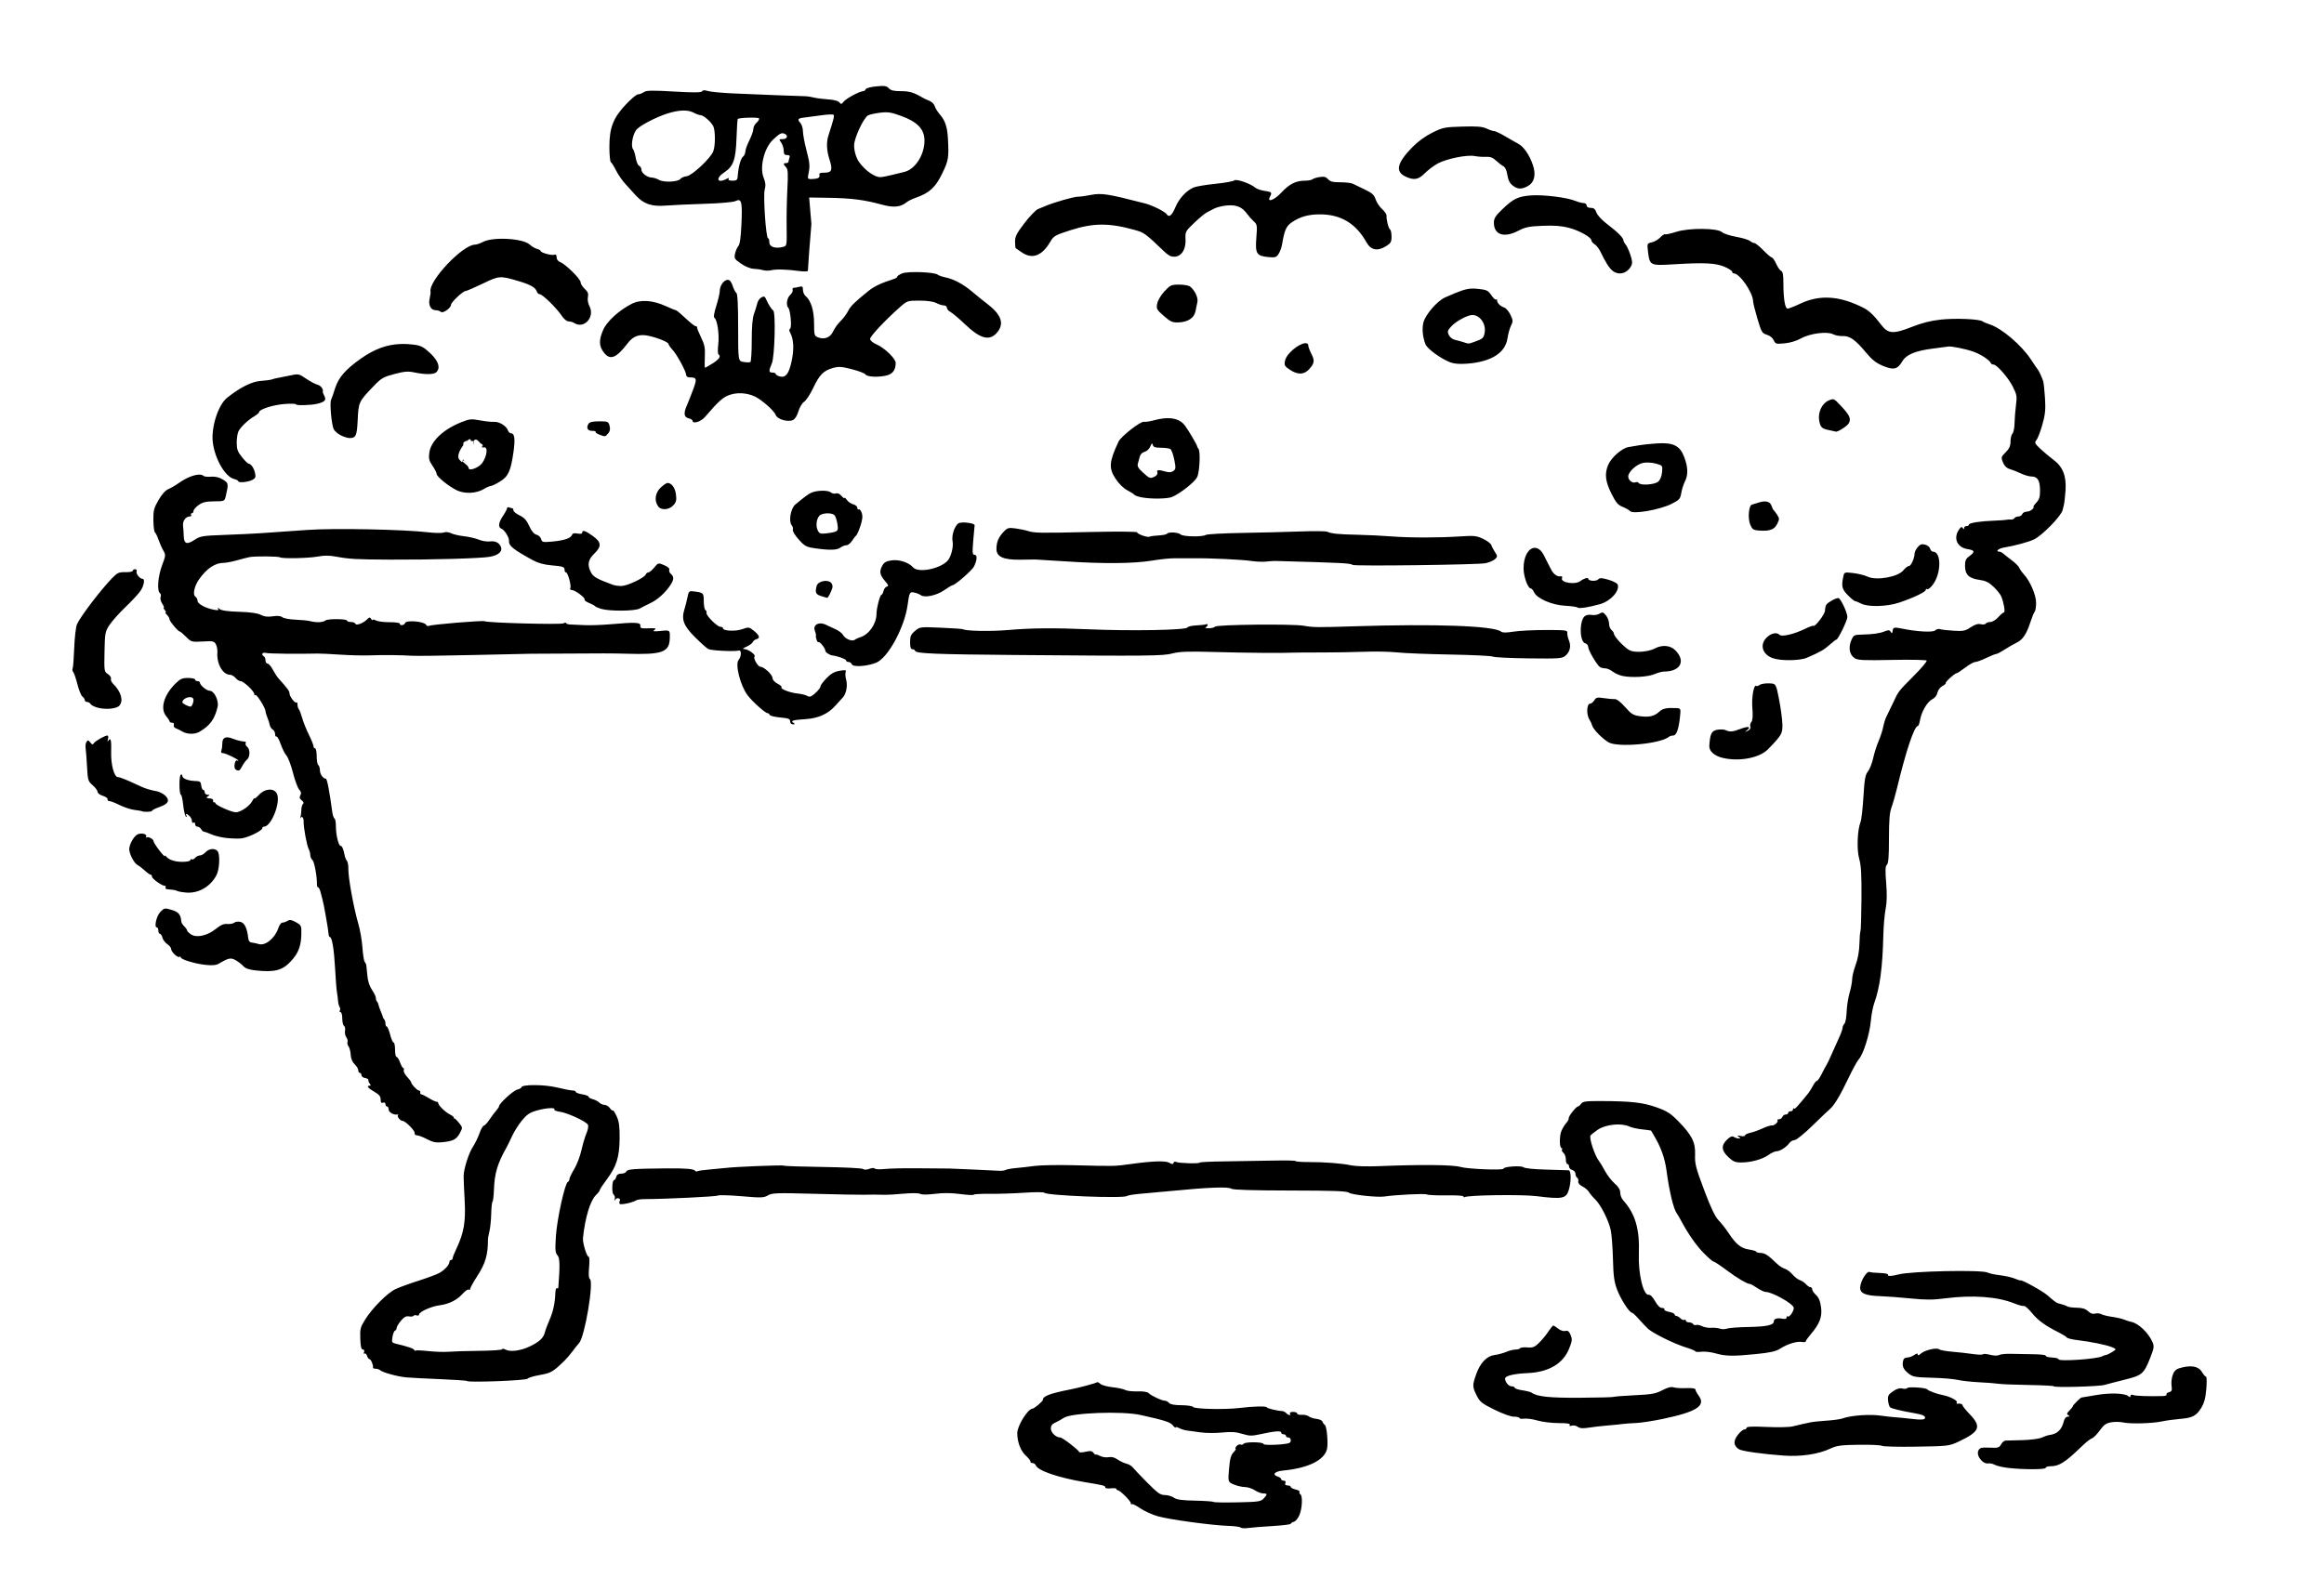<?xml version="1.0" encoding="UTF-8" standalone="no"?>
<!-- Created with Inkscape (http://www.inkscape.org/) -->

<svg
   version="1.1"
   id="svg1233"
   width="1937.333"
   height="1326.667"
   viewBox="0 0 1937.333 1326.667"
   sodipodi:docname="2-E_vana_s_pěnou.svg"
   inkscape:version="1.1.1 (3bf5ae0d25, 2021-09-20)"
   xmlns:inkscape="http://www.inkscape.org/namespaces/inkscape"
   xmlns:sodipodi="http://sodipodi.sourceforge.net/DTD/sodipodi-0.dtd"
   xmlns="http://www.w3.org/2000/svg"
   xmlns:svg="http://www.w3.org/2000/svg">
  <defs
     id="defs1237" />
  <sodipodi:namedview
     id="namedview1235"
     pagecolor="#ffffff"
     bordercolor="#666666"
     borderopacity="1.0"
     inkscape:pageshadow="2"
     inkscape:pageopacity="0.0"
     inkscape:pagecheckerboard="0"
     showgrid="false"
     inkscape:zoom="0.21639598"
     inkscape:cx="665.44674"
     inkscape:cy="529.12258"
     inkscape:window-width="1920"
     inkscape:window-height="1001"
     inkscape:window-x="-9"
     inkscape:window-y="-9"
     inkscape:window-maximized="1"
     inkscape:current-layer="g1239" />
  <g
     inkscape:groupmode="layer"
     inkscape:label="Image"
     id="g1239">
    <path
       id="path1588"
       style="fill:#000000;stroke-width:1.333"
       d="m 737.615,71.82 c -1.522,-0.232 -3.684,-0.132 -7.148,0.199 -4.6,0.44 -8.53,1.503 -8.824,2.387 -0.292,0.877 -1.232,1.599 -2.088,1.605 -2.875,0.023 -14.204,6.122 -16.223,8.734 -1.756,2.272 -2.202,2.345 -3.666,0.588 -1.009,-1.211 -4.561,-2.169 -9,-2.428 -4.033,-0.235 -9.433,-0.925 -12,-1.533 C 676.099,80.765 673.1,80.265 672,80.262 c -3.366,-0.01 -42.304,-1.525 -60.666,-2.359 -9.533,-0.433 -19.095,-1.345 -21.246,-2.027 -2.688,-0.853 -4.2,-0.772 -4.836,0.258 -0.678,1.097 -6.954,1.149 -23.422,0.195 -18.442,-1.068 -22.971,-0.975 -25.127,0.518 -1.446,1.001 -3.628,1.82 -4.848,1.82 -1.219,0 -5.827,3.861 -10.24,8.578 C 511.078,98.508 508,106.511 508,122.639 c 0,6.529 0.564,12.22 1.254,12.646 0.69,0.427 2.615,3.496 4.275,6.82 1.66,3.324 5.145,8.375 7.744,11.227 2.6,2.851 6.527,7.169 8.727,9.594 6.471,7.132 13.223,9.448 24.811,8.514 5.421,-0.437 20.057,-1.111 32.523,-1.496 13.212,-0.408 23.953,-1.353 25.752,-2.262 5.05,-2.551 5.843,0.426 5.02,18.861 -0.509,11.397 -1.32,17.203 -2.607,18.666 -1.028,1.168 -2.272,4.02 -2.764,6.338 -0.824,3.88 -0.42,4.542 5.092,8.334 3.507,2.413 7.821,4.174 10.414,4.252 2.435,0.073 5.926,0.569 7.76,1.102 1.833,0.533 4.833,0.596 6.666,0.141 4.122,-1.025 12.912,-0.811 23,0.559 4.218,0.573 7.736,0.521 7.82,-0.113 0.084,-0.634 0.334,-4.453 0.555,-8.486 0.221,-4.033 0.858,-12.435 1.416,-18.668 0.558,-6.233 0.98,-11.633 0.938,-12 -0.043,-0.367 -0.476,-5.465 -0.965,-11.332 l -0.889,-10.668 16.396,0.271 c 18.812,0.311 29.569,1.681 43.729,5.568 10.404,2.856 16.03,2.309 21.4,-2.08 1.136,-0.929 4.528,-2.558 7.537,-3.619 11.24,-3.966 16.168,-8.497 21.793,-20.031 5.325,-10.919 5.697,-13.189 4.812,-29.441 -0.504,-9.252 -2.301,-14.756 -6.35,-19.449 -2.159,-2.503 -4.266,-5.861 -4.682,-7.463 -0.416,-1.602 -2.352,-3.543 -4.301,-4.314 -1.949,-0.771 -4.443,-1.925 -5.543,-2.564 C 761.575,77.03 758.168,76 751,76 c -5.918,0 -8.466,-0.603 -10.08,-2.387 -0.902,-0.997 -1.783,-1.561 -3.305,-1.793 z M 572.078,92.26 c 2.281,0.199 4.268,0.732 5.922,1.607 2.2,1.164 4.9,2.138 6,2.166 2.45,0.062 8.499,5.251 10.516,9.02 1.873,3.5 1.927,16.272 0.09,21.105 -2.192,5.765 -17.681,20.297 -22.141,20.771 -2.089,0.222 -4.445,1.227 -5.234,2.234 -2.04,2.602 -13.82,3.146 -17.896,0.826 -1.833,-1.043 -4.55,-1.917 -6.037,-1.943 -3.838,-0.067 -8.631,-3.758 -8.631,-6.646 0,-1.347 -0.84,-2.77 -1.867,-3.164 -1.027,-0.394 -2.294,-3.309 -2.816,-6.477 -0.523,-3.168 -1.561,-6.516 -2.307,-7.439 -1.848,-2.288 -0.498,-11.159 2.361,-15.523 1.464,-2.235 6.97,-5.777 14.713,-9.469 11.007,-5.248 20.486,-7.665 27.328,-7.068 z m 169.619,1.611 c 2.541,0.39 5.337,1.271 9.607,2.828 13.549,4.941 19.361,11.105 19.361,20.527 0,12.078 -7.907,24.204 -17.102,26.223 -1.96,0.43 -6.564,1.546 -10.23,2.479 -3.667,0.932 -7.883,1.731 -9.369,1.777 -4.695,0.145 -12.579,-5.37 -17.68,-12.371 C 713.768,131.88 712,126.061 712,121.238 c 0,-6.061 7.906,-23.048 11.658,-25.051 1.289,-0.688 5.775,-1.678 9.971,-2.201 3.243,-0.404 5.528,-0.505 8.068,-0.115 z m -46.818,1.852 c 0.812,0.852 0.146,3.539 -4.221,17.039 -1.914,5.918 -1.634,12.644 0.85,20.334 2.8,8.668 1.923,10.904 -4.275,10.904 -3.638,0 -4.669,0.473 -4.125,1.891 0.399,1.039 -0.187,2.239 -1.301,2.666 -1.114,0.427 -3.544,0.777 -5.4,0.777 -3.103,0 -3.303,-0.35 -2.479,-4.334 1.382,-6.682 1.188,-8.868 -1.797,-20.334 -1.527,-5.867 -2.782,-12.72 -2.787,-15.229 -0.006,-2.509 -1.007,-5.662 -2.225,-7.008 -2.706,-2.991 -1.958,-3.876 3.781,-4.467 2.438,-0.251 8.627,-1.07 13.754,-1.82 5.127,-0.751 9.729,-0.94 10.225,-0.42 z m -70.854,2.395 c 4.193,-0.122 8.327,0.039 8.668,0.592 0.415,0.671 -0.473,2.27 -1.971,3.553 -1.498,1.283 -2.723,3.648 -2.723,5.258 0,1.61 -1.501,5.914 -3.334,9.564 -1.833,3.65 -3.332,7.826 -3.332,9.279 0,1.454 -0.828,3.33 -1.84,4.17 -2.147,1.782 -3.94,8.459 -4.6,17.133 -0.183,2.408 -1.033,3 -4.307,3 -2.626,0 -3.755,-0.521 -3.172,-1.465 0.659,-1.066 0.158,-1.066 -1.834,0 -7.645,4.092 -9.376,-0.468 -2.016,-5.311 7.809,-5.137 9.752,-10.467 10.393,-28.518 0.306,-8.616 0.776,-15.885 1.043,-16.152 0.579,-0.579 4.831,-0.982 9.023,-1.104 z m 595.055,7.436 c -14.848,0.421 -16.28,0.711 -25.08,5.07 -5.916,2.931 -12.071,7.43 -16.812,12.291 -12.556,12.872 -14.263,20.14 -5.689,24.229 7.143,3.406 10.845,2.787 16.303,-2.727 2.677,-2.704 7.551,-6.359 10.832,-8.121 7.432,-3.992 24.429,-7.406 30.701,-6.166 2.567,0.507 6.788,0.799 9.383,0.648 3.454,-0.2 5.698,0.634 8.377,3.117 2.012,1.865 4.768,3.985 6.125,4.711 1.568,0.839 2.795,3.507 3.367,7.32 0.626,4.177 1.944,6.821 4.336,8.703 4.087,3.214 7.202,3.399 12.367,0.729 5.678,-2.936 7.363,-9.302 4.639,-17.512 -2.779,-8.375 -7.716,-15.606 -12.273,-17.975 -1.979,-1.029 -6.875,-3.822 -10.881,-6.205 -4.005,-2.383 -8.128,-4.332 -9.16,-4.332 -1.032,0 -3.88,-0.951 -6.33,-2.113 -3.484,-1.653 -7.885,-2.018 -20.203,-1.668 z m -565.201,5.918 c 3.422,1.313 2.508,4.529 -1.287,4.529 -3.256,0 -3.317,0.132 -1.334,2.963 1.142,1.63 2.076,4.631 2.076,6.668 0,2.877 0.626,3.703 2.809,3.703 2.014,0 2.58,0.597 2,2.109 -0.445,1.16 -0.809,2.659 -0.809,3.332 0,0.673 -0.9,1.225 -2,1.225 -2.516,0 -2.534,0.991 -0.062,3.463 1.584,1.584 1.783,4.923 1.084,18.238 -0.47,8.965 -0.742,23.28 -0.604,31.811 0.244,15.059 0.164,15.534 -2.75,16.314 -6.718,1.8 -11.668,0.136 -11.668,-3.924 0,-1.78 -0.482,-3.236 -1.07,-3.236 -1.762,0 -4.193,-35.48 -2.781,-40.594 0.939,-3.399 0.709,-5.875 -0.93,-9.971 -3.471,-8.674 0.503,-24.769 7.795,-31.57 5.722,-5.337 7.017,-6.025 9.531,-5.061 z m 450.504,36.123 c -1.077,-0.281 -2.404,-0.249 -4.246,0.029 -2.642,0.398 -5.374,1.247 -6.07,1.885 -0.697,0.638 -3.565,1.158 -6.375,1.158 -7.373,0 -12.902,2.794 -19.432,9.822 -6.044,6.505 -12.409,8.775 -9.531,3.398 1.853,-3.462 1.494,-3.814 -4.896,-4.791 -2.841,-0.435 -6.066,-1.543 -7.166,-2.463 -4.292,-3.59 -15.945,-7.672 -17.713,-6.205 -0.943,0.782 -8.163,2.079 -16.047,2.881 -7.884,0.802 -15.962,2.172 -17.953,3.045 -6.157,2.699 -12.137,9.234 -15.189,16.598 -2.733,6.594 -5.261,8.687 -7.031,5.822 -1.356,-2.194 -12.017,-7.564 -18.115,-9.125 -19.299,-4.94 -24.029,-6.04 -31,-7.215 -5.241,-0.883 -9.86,-0.841 -14.398,0.133 -3.675,0.788 -8.435,1.434 -10.576,1.434 -3.501,0 -20.518,4.887 -27.309,7.842 -1.467,0.638 -4.174,1.757 -6.016,2.486 -1.842,0.729 -6.914,5.979 -11.271,11.668 -6.554,8.557 -7.917,11.232 -7.893,15.488 0.017,2.829 0.287,5.306 0.604,5.502 0.316,0.196 2.502,1.704 4.855,3.352 8.684,6.079 16.912,3.159 23.689,-8.406 3.068,-5.236 3.992,-5.777 16.971,-9.945 19.206,-6.168 32.292,-6.221 53.719,-0.223 7.883,2.207 8.607,2.738 24.674,18.084 1.833,1.751 4.211,3.443 5.283,3.762 7.346,2.181 12.76,-3.956 12.324,-13.969 -0.282,-6.476 -0.102,-6.812 7.387,-13.938 4.221,-4.016 8.873,-7.874 10.34,-8.572 1.467,-0.699 4.25,-2.138 6.186,-3.201 1.935,-1.063 6.623,-2.229 10.416,-2.59 7.928,-0.755 12.841,1.219 16.801,6.75 1.428,1.995 3.99,4.886 5.691,6.424 2.905,2.627 3.039,3.444 2.23,13.475 -1.079,13.382 0.131,15.429 9.652,16.344 6.042,0.581 6.981,0.307 8.871,-2.578 1.163,-1.775 2.458,-5.296 2.879,-7.824 1.979,-11.88 3.484,-15.356 7.986,-18.441 6.886,-4.719 13.731,-6.701 23.287,-6.744 17.577,-0.079 30.259,7.472 39.1,23.283 3.677,6.576 9.154,7.683 16.27,3.285 3.992,-2.467 4.631,-3.574 4.631,-8.01 0,-2.83 -0.522,-5.469 -1.16,-5.863 -1.33,-0.822 -3.291,-8.418 -2.973,-11.516 0.117,-1.142 -1.541,-3.64 -3.686,-5.551 -2.144,-1.911 -4.589,-5.569 -5.434,-8.129 -1.252,-3.794 -2.944,-5.323 -9.143,-8.266 -4.183,-1.986 -8.647,-4.144 -9.92,-4.795 C 1126.412,152.533 1121.755,152 1117.338,152 c -6.26,0 -8.513,-0.563 -10.215,-2.551 -0.838,-0.978 -1.663,-1.574 -2.74,-1.855 z m 172.102,15.348 c -10.935,0.782 -14.882,2.677 -24.15,11.596 -5.696,5.481 -7,7.564 -7,11.178 0,10.023 8.393,12.874 20.105,6.83 6.156,-3.176 9.204,-3.808 20.561,-4.268 9.584,-0.388 15.716,0.08 21.805,1.664 8.755,2.277 18.861,7.947 18.861,10.582 0,0.826 1.194,2.246 2.65,3.156 1.457,0.91 3.587,3.603 4.736,5.986 4.349,9.019 7.322,13.742 10.07,16 5.174,4.251 12.241,2.509 15.629,-3.854 1.185,-2.224 1.043,-4.284 -0.635,-9.334 -1.184,-3.564 -2.97,-7.426 -3.969,-8.584 -0.999,-1.158 -1.814,-2.719 -1.814,-3.471 0,-2.059 -5.124,-7.174 -13.566,-13.547 -4.371,-3.299 -8.141,-7.364 -8.93,-9.627 -1.029,-2.953 -2.204,-3.916 -4.769,-3.916 -2.136,0 -3.402,-0.745 -3.402,-2 0,-1.1 -1.127,-2 -2.504,-2 -1.377,0 -4.527,-0.83 -7,-1.844 -6.955,-2.851 -26.509,-5.276 -36.678,-4.549 z m 142.492,27.918 c -7.737,-0.047 -16.329,0.776 -21.701,2.492 -4.525,1.446 -8.677,2.352 -9.225,2.014 -0.548,-0.339 -2.358,0.835 -4.024,2.607 -1.665,1.773 -4.83,3.618 -7.031,4.102 -3.913,0.859 -3.984,1.021 -3.24,7.301 1.436,12.124 1.653,12.235 21.578,11.018 25.493,-1.557 34.967,-1.086 42.332,2.104 3.483,1.509 6.334,3.364 6.334,4.123 0,0.759 0.616,1.381 1.369,1.381 4.878,0 15.83,15.815 16.047,23.17 0.046,1.557 1.696,8.208 3.668,14.781 3.322,11.074 3.892,12.038 7.771,13.15 2.456,0.704 4.822,2.59 5.721,4.562 1.441,3.163 1.982,3.32 9.145,2.645 4.573,-0.431 10.01,-2.072 13.615,-4.109 7.378,-4.168 21.931,-6.066 26.748,-3.488 1.749,0.936 5.34,1.619 7.981,1.516 5.946,-0.233 10.57,3.033 19.5,13.773 5.121,6.16 8.413,8.729 14.312,11.17 8.82,3.649 11.96,2.85 16.058,-4.088 3.204,-5.423 10.98,-8.624 25.264,-10.398 6.505,-0.808 12.195,-1.565 12.646,-1.682 2.265,-0.586 15.072,1.987 21.396,4.299 6.395,2.338 13.294,6.942 14.531,9.699 0.247,0.55 1.175,1 2.061,1 2.8,0 12.417,11.043 16.176,18.574 3.264,6.54 3.51,8.026 2.549,15.334 -0.585,4.45 -1.123,11.235 -1.195,15.076 -0.072,3.841 -0.859,7.711 -1.748,8.6 -0.889,0.889 -1.615,3.85 -1.615,6.58 0,3.747 -0.99,5.953 -4.033,8.996 -3.846,3.846 -3.95,4.235 -2.236,8.436 1.212,2.972 3.065,4.77 5.699,5.531 2.147,0.62 6.303,2.273 9.236,3.672 2.933,1.399 6.911,2.542 8.838,2.539 5.005,-0.005 7.015,3.21 7.094,11.342 0.055,5.736 -0.553,7.761 -3.164,10.543 -1.778,1.894 -2.785,3.443 -2.238,3.443 0.547,0 0.096,0.9 -1.004,2 -1.1,1.1 -3.263,2 -4.805,2 -1.542,0 -3.15,0.9 -3.572,2 -0.422,1.1 -1.866,2 -3.211,2 -1.345,0 -2.836,0.63 -3.311,1.398 -0.475,0.768 -1.86,1.299 -3.078,1.18 -1.218,-0.12 -2.815,-0.036 -3.549,0.186 -0.733,0.221 -5.233,0.542 -10,0.715 -11.969,0.433 -21.332,1.891 -21.332,3.322 0,0.659 -0.9,1.199 -2,1.199 -1.1,0 -2.009,0.751 -2.022,1.668 -0.016,1.271 -0.282,1.252 -1.127,-0.08 -0.836,-1.318 -1.648,-0.922 -3.312,1.619 -4.658,7.11 -1.284,14.628 7.174,15.98 6.228,0.996 6.594,2.305 1.65,5.906 -2.936,2.138 -3.637,3.701 -3.637,8.105 0,7.216 3.381,10.508 11.959,11.65 5.102,0.679 7.833,2.002 11.748,5.686 2.806,2.64 5.732,6.299 6.504,8.133 2.135,5.075 3.515,13.332 2.227,13.332 -0.629,0 -2.749,1.8 -4.709,4 -1.986,2.229 -4.907,4 -6.598,4 -1.669,0 -3.406,0.604 -3.861,1.34 -0.455,0.736 -2.307,0.966 -4.115,0.512 -2.3,-0.577 -4.835,0.201 -8.441,2.588 -4.56,3.018 -6.199,3.346 -14.172,2.844 -4.959,-0.312 -10.076,-0.904 -11.371,-1.314 -1.295,-0.411 -3.091,0.043 -3.992,1.008 -1.726,1.848 -15.214,1.12 -27.904,-1.504 -5.971,-1.235 -7.182,-1.023 -7.5,1.307 -0.404,2.96 -0.607,3.116 -1.73,1.342 -0.96,-1.517 -1.921,-1.58 -4.981,-0.328 -4.183,1.712 -9.825,2.499 -19.525,2.725 -6.039,0.141 -6.514,0.422 -8.408,4.955 -2.505,5.994 -1.357,11.921 2.842,14.672 2.647,1.735 7.497,1.963 31.254,1.473 15.466,-0.319 28.439,-0.061 28.83,0.572 0.391,0.633 -4.273,6.179 -10.367,12.324 -13.553,13.666 -13.061,13.027 -17.611,22.82 -2.044,4.4 -4.506,9.501 -5.471,11.334 -0.965,1.833 -2.202,5.715 -2.748,8.627 -0.546,2.912 -2.297,8.312 -3.893,12 -1.595,3.688 -3.639,10.119 -4.541,14.291 -0.902,4.172 -2.854,9.129 -4.338,11.016 -2.242,2.85 -2.876,6.409 -3.76,21.08 -0.585,9.708 -1.659,19.153 -2.385,20.986 -2.705,6.831 -3.306,23.204 -1.131,30.801 1.577,5.507 2.018,13.311 1.883,33.199 -0.097,14.3 -0.476,26.548 -0.844,27.217 -0.367,0.669 -0.764,5.469 -0.877,10.666 -0.131,5.969 -1.279,12.351 -3.119,17.324 -1.602,4.33 -2.917,9.73 -2.93,12 -0.01,2.269 -0.981,7.426 -2.16,11.459 -1.18,4.033 -2.276,11.106 -2.436,15.717 -0.16,4.611 -0.988,9.081 -1.84,9.934 -0.852,0.852 -1.549,2.422 -1.549,3.488 0,1.066 -1.432,4.995 -3.182,8.732 -1.75,3.737 -4.47,9.796 -6.045,13.463 -1.575,3.667 -3.44,7.566 -4.144,8.666 -0.704,1.1 -2.55,4.549 -4.102,7.666 -1.552,3.117 -3.339,5.668 -3.973,5.668 -0.634,0 -2.099,1.828 -3.254,4.062 -1.155,2.234 -2.933,5.083 -3.951,6.332 -9.323,11.436 -11.138,13.372 -11.857,12.652 -0.454,-0.454 -0.826,-0.125 -0.826,0.73 0,0.856 -0.9,1.555 -2,1.555 -1.1,0 -2,0.601 -2,1.334 0,0.733 -0.918,1.334 -2.041,1.334 -1.123,0 -2.388,0.9 -2.811,2 -0.422,1.1 -1.702,2 -2.846,2 -1.144,0 -1.708,0.37 -1.254,0.824 1.176,1.176 -2.655,4.703 -4.686,4.314 -0.933,-0.179 -4.395,0.925 -7.695,2.451 -3.3,1.526 -7.951,3.189 -10.334,3.697 -2.383,0.508 -4.334,1.489 -4.334,2.178 0,0.689 -1.649,0.891 -3.666,0.451 -2.824,-0.616 -3.206,-0.473 -1.666,0.621 1.778,1.263 1.778,1.422 0,1.422 -1.1,0 -2.894,-0.565 -3.986,-1.256 -1.443,-0.912 -2.994,-0.292 -5.668,2.27 -5.038,4.826 -4.722,9.061 1.082,14.535 3.925,3.702 5.797,4.492 10.649,4.492 8.236,0 17.828,-2.63 22.834,-6.258 2.334,-1.692 5.351,-3.076 6.703,-3.076 2.864,0 8.293,-3.487 10.795,-6.934 0.958,-1.32 2.894,-2.4 4.301,-2.4 1.424,0 8.037,-5.358 14.924,-12.092 6.802,-6.651 13.267,-12.8 14.367,-13.666 3.416,-2.689 8.842,-11.693 15.414,-25.574 3.472,-7.333 7.457,-14.609 8.857,-16.168 3.747,-4.17 8.941,-20.717 9.932,-31.637 0.475,-5.241 1.736,-11.93 2.803,-14.863 4.755,-13.08 6.994,-29.696 7.633,-56.666 0.182,-7.7 1.042,-17.6 1.912,-22 1.09,-5.515 1.236,-12.266 0.467,-21.738 -0.867,-10.669 -0.733,-14.058 0.6,-15.164 1.262,-1.047 1.715,-6.806 1.715,-21.76 0,-15.362 0.525,-21.763 2.143,-26.17 1.178,-3.209 3.223,-10.334 4.545,-15.834 7.519,-31.272 14.472,-52 17.443,-52 0.533,0 1.351,-2.263 1.818,-5.027 1.177,-6.969 6.127,-15.317 10.258,-17.299 2.083,-0.999 3.755,-3.144 4.205,-5.395 0.429,-2.148 2.201,-4.512 4.166,-5.564 1.881,-1.006 3.136,-2.114 2.789,-2.461 -0.74,-0.74 7.46,-8.201 9.047,-8.232 0.594,-0.012 3.83,-2.123 7.191,-4.689 3.361,-2.567 7.114,-4.666 8.338,-4.666 1.224,0 5.335,-1.501 9.135,-3.334 3.8,-1.833 7.524,-3.332 8.275,-3.332 0.751,0 3.906,-1.647 7.008,-3.658 3.102,-2.012 7.628,-4.615 10.057,-5.785 5.155,-2.482 8.236,-7.089 11.533,-17.24 1.307,-4.024 2.904,-7.887 3.547,-8.584 0.643,-0.697 1.17,-4.036 1.17,-7.422 0,-6.552 -5.111,-18.32 -10.44,-24.039 -1.576,-1.691 -3.196,-4.02 -3.602,-5.174 -0.405,-1.154 -3.128,-3.898 -6.051,-6.098 -2.923,-2.2 -6.156,-4.751 -7.184,-5.668 -1.028,-0.917 -2.511,-1.666 -3.297,-1.666 -3.658,0 -0.873,-2.64 3.572,-3.385 9.217,-1.545 20.611,-4.623 25.234,-6.816 6.843,-3.247 22.798,-19.62 23.84,-24.465 0.079,-0.367 0.532,-2.167 1.008,-4 0.475,-1.833 1.133,-7.523 1.461,-12.645 0.76,-11.86 -2.337,-19.606 -10.137,-25.355 -2.984,-2.2 -7.829,-6.263 -10.766,-9.027 -4.825,-4.541 -5.152,-5.247 -3.383,-7.332 1.077,-1.269 3.291,-7.016 4.92,-12.77 2.427,-8.571 2.834,-12.577 2.244,-22.178 -0.396,-6.444 -1.083,-12.836 -1.525,-14.205 -1.054,-3.258 -3.713,-8.977 -4.566,-9.822 -0.37,-0.367 -2.85,-4.002 -5.512,-8.078 -7.842,-12.008 -24.473,-26.215 -34.438,-29.42 -2.593,-0.834 -5.315,-1.986 -6.049,-2.559 -2.478,-1.935 -22.588,-2.786 -34.734,-1.469 -8.426,0.914 -15.808,2.788 -24.459,6.209 -15.09,5.967 -19.552,5.672 -25.113,-1.664 -5.812,-7.666 -10.036,-11.796 -14.359,-14.039 -19.945,-10.347 -36.804,-11.555 -53.191,-3.812 -4.848,2.291 -9.633,4.166 -10.631,4.166 -2.161,0 -3.512,-8.29 -3.512,-21.562 0,-6.566 -0.522,-9.39 -1.832,-9.893 -1.008,-0.387 -2.9,-3.067 -4.203,-5.957 -1.303,-2.89 -2.932,-5.256 -3.619,-5.256 -0.687,0 -3.873,-2.7 -7.08,-6 -3.207,-3.3 -6.557,-6 -7.443,-6 -0.886,0 -2.559,-0.801 -3.717,-1.779 -1.158,-0.979 -6.305,-2.521 -11.438,-3.428 -5.133,-0.907 -10.44,-2.651 -11.795,-3.877 -1.945,-1.76 -8.826,-2.676 -16.562,-2.723 z m -995.686,8.369 c -7.942,-0.47 -16.249,0.254 -20.496,2.438 C 400.299,202.949 397.241,204 396,204 c -10.209,0 -38.744,30.116 -37.104,39.16 0.15,0.828 -0.181,3.421 -0.734,5.762 -1.275,5.386 0.94,9.744 4.951,9.744 1.661,0 3.638,0.619 4.393,1.373 1.623,1.623 8.494,-3.215 8.494,-5.98 0,-2.023 9.968,-11.393 12.121,-11.393 0.796,0 7.188,-2.754 14.203,-6.121 13.929,-6.686 14.401,-6.721 29.676,-2.238 10.027,2.942 14.393,5.4 15.438,8.689 0.408,1.285 1.512,2.338 2.453,2.338 2.287,0 14.014,11.412 18.143,17.656 1.96,2.965 4.382,5.004 5.967,5.021 1.467,0.016 3.566,0.611 4.666,1.322 8.218,5.311 17.5,-4.976 12.709,-14.084 -1.21,-2.301 -1.741,-5.418 -1.285,-7.555 0.597,-2.802 -0.012,-4.37 -2.656,-6.82 C 485.545,239.125 484,236.628 484,235.326 c 0,-2.711 -12.5,-15.044 -17,-16.773 -1.812,-0.696 -3,-2.279 -3,-3.996 0,-1.898 -0.626,-2.603 -1.881,-2.121 -2.172,0.834 -11.453,-1.744 -11.453,-3.182 0,-0.531 -1.361,-1.307 -3.025,-1.725 -1.665,-0.418 -4.381,-2.022 -6.037,-3.564 -2.792,-2.601 -10.37,-4.266 -18.312,-4.736 z m 344.295,27.723 c -6.48,-0.226 -13.205,0.063 -15.537,1.029 -2.227,0.922 -4.049,2.135 -4.049,2.693 0,0.559 -1.051,1.353 -2.334,1.768 -11.369,3.67 -16.815,6.229 -21.76,10.225 -11.557,9.338 -14.749,12.474 -16.832,16.531 -1.168,2.274 -3.387,5.429 -4.932,7.01 -4.116,4.212 -5.619,6.245 -7.955,10.762 -2.381,4.604 -7.071,6.311 -12.096,4.4 -3.27,-1.243 -3.427,-1.776 -3.455,-11.67 -0.03,-10.771 -2.637,-19.177 -7.092,-22.863 -1.216,-1.006 -2.211,-3.325 -2.211,-5.154 0,-2.798 -0.476,-3.198 -3,-2.521 -1.65,0.442 -3.731,0.812 -4.625,0.822 -0.894,0.01 -1.323,0.805 -0.953,1.768 0.37,0.963 -0.55,2.856 -2.043,4.207 -2.775,2.512 -3.638,8.503 -1.551,10.775 1.802,1.962 3.052,16.311 1.504,17.268 -0.895,0.553 -0.889,1.671 0.018,3.365 3.037,5.675 3.42,13.81 1.139,24.203 -2.223,10.128 -4.871,13.554 -9.562,12.377 -1.976,-0.496 -3.594,-1.436 -3.594,-2.09 0,-0.654 -1.199,-1.189 -2.666,-1.189 -3.218,0 -3.308,-1.242 -0.561,-7.709 2.387,-5.619 3.336,-42.476 1.135,-44.062 -1.53,-1.103 -4.145,-5.217 -5.898,-9.281 -1.101,-2.551 -1.756,-2.82 -3.98,-1.629 -1.465,0.784 -3.021,3.059 -3.459,5.055 -0.438,1.996 -1.646,5.889 -2.684,8.654 -1.27,3.383 -1.887,10.661 -1.887,22.256 0,9.475 -0.506,17.539 -1.125,17.922 -0.619,0.382 -3.168,0.364 -5.666,-0.041 -4.542,-0.737 -4.541,-0.737 -4.541,-28.664 0,-18.925 -0.476,-28.235 -1.475,-28.881 -0.81,-0.524 -2.207,-3.201 -3.104,-5.951 -1.111,-3.409 -2.421,-5 -4.117,-5 -3.134,0 -6.639,4.887 -6.639,9.258 0,1.833 -1.3,7.453 -2.889,12.488 -1.908,6.045 -2.419,9.454 -1.504,10.037 2.355,1.5 4.125,13.818 3.156,21.961 -0.507,4.26 -0.435,8.045 0.158,8.412 2.352,1.454 0.712,4.013 -4.811,7.51 -3.185,2.017 -6.056,3.666 -6.381,3.666 -0.325,0 -0.403,-4.05 -0.172,-9 0.353,-7.567 -0.148,-10.166 -3.145,-16.332 -1.96,-4.033 -3.455,-7.784 -3.322,-8.334 0.133,-0.55 -0.395,-1 -1.172,-1 -0.777,0 -4.584,-2.999 -8.461,-6.666 -3.877,-3.667 -7.48,-6.668 -8.006,-6.668 -0.526,0 -4.268,-1.514 -8.314,-3.365 -10.976,-5.02 -21.129,-5.711 -28.541,-1.943 -10.617,5.397 -20.789,14.714 -23.82,21.82 -3.652,8.561 -3.506,13.379 0.57,18.723 5.209,6.829 10.372,4.822 19.975,-7.768 4.645,-6.09 9.844,-7.844 17.826,-6.012 7.967,1.828 16.186,5.285 16.186,6.807 0,0.654 1.462,2.765 3.25,4.693 3.778,4.074 11.416,18.168 11.416,21.064 0,1.089 1.15,1.98 2.557,1.98 6.39,0 6.684,0.967 3.16,10.42 -1.828,4.903 -4.161,10.804 -5.186,13.115 -2.836,6.394 -2.39,9.616 1.469,10.584 1.833,0.46 3.334,1.372 3.334,2.025 0,2.976 6.875,0.922 10.322,-3.084 11.761,-13.67 15.265,-16.753 21.205,-18.648 7.544,-2.408 17.101,-1.056 23.512,3.324 6.936,4.739 13.177,10.721 14.338,13.742 1.339,3.486 10.032,6.019 14.229,4.146 1.788,-0.798 3.522,-3.532 4.627,-7.299 0.999,-3.407 3.096,-6.898 4.828,-8.035 1.684,-1.106 5.068,-6.274 7.52,-11.484 5.151,-10.946 8.547,-14.392 16.379,-16.621 4.791,-1.364 7.147,-1.211 15.869,1.023 5.633,1.443 10.72,3.395 11.303,4.338 1.29,2.088 10.699,2.56 17.594,0.883 5.108,-1.242 7.607,-4.681 7.607,-10.463 0,-3.554 -9.083,-12.408 -15.74,-15.346 -3.357,-1.481 -5.592,-3.358 -5.592,-4.697 0,-2.207 12.267,-15.294 24.613,-26.256 6.325,-5.616 6.474,-5.666 16.551,-5.658 6.412,0.005 11.58,0.744 13.988,2 2.1,1.095 4.949,1.99 6.332,1.99 1.383,0 2.516,0.879 2.516,1.953 0,1.074 1.35,2.654 3,3.51 1.65,0.856 6.978,5.367 11.842,10.021 13.041,12.482 20.788,14.509 27.039,7.08 6.184,-7.35 3.587,-14.85 -8.277,-23.896 -3.366,-2.567 -9.013,-7.128 -12.549,-10.135 -7.312,-6.219 -15.57,-10.623 -22.389,-11.939 -2.567,-0.496 -5.418,-1.507 -6.338,-2.248 -1.359,-1.095 -7.596,-1.835 -14.076,-2.061 z m 215.439,10.383 c -6.671,0 -7.468,0.362 -12.316,5.613 -2.999,3.248 -5.552,7.577 -6.057,10.27 -0.812,4.328 -0.423,5.046 5.57,10.258 5.694,4.952 7.142,5.576 12.443,5.361 7.658,-0.309 12.8,-3.721 13.906,-9.229 0.472,-2.35 1.195,-5.857 1.605,-7.791 0.759,-3.574 -2.031,-9.528 -6.006,-12.816 -1.108,-0.917 -5.224,-1.666 -9.146,-1.666 z m 243.713,3.312 c -5.085,0.208 -9.916,2.012 -22.072,7.371 -6.621,2.919 -16.61,14.535 -18.129,21.082 -1.205,5.195 -0.565,11.874 1.713,17.869 1.481,3.899 13.132,12.367 21.018,15.275 3.117,1.15 7.917,1.489 14.066,0.994 19.968,-1.608 31.592,-9.008 33.375,-21.246 0.534,-3.662 1.849,-8.39 2.924,-10.506 1.76,-3.465 1.71,-4.357 -0.506,-8.996 -1.353,-2.833 -3.632,-5.531 -5.064,-5.996 -3.276,-1.064 -6.062,-3.802 -6.062,-5.955 0,-0.908 -0.396,-1.253 -0.881,-0.768 -0.485,0.485 -2.247,-1.127 -3.914,-3.58 -2.713,-3.993 -3.869,-4.548 -11.016,-5.295 -2.032,-0.212 -3.756,-0.319 -5.451,-0.25 z m 0.609,22.02 c 6.267,0 11.424,7.159 10.336,14.35 -0.724,4.784 -1.493,5.518 -8.35,7.953 -5.29,1.879 -4.876,1.862 -9.334,0.375 -1.833,-0.611 -5.003,-1.479 -7.045,-1.93 -2.162,-0.478 -4.345,-2.208 -5.227,-4.143 -1.329,-2.917 -1.039,-3.819 2.379,-7.404 3.992,-4.186 13.388,-9.201 17.24,-9.201 z m -139.496,23.51 c -5.096,0.53 -15.441,8.494 -16.652,14.713 -0.741,3.805 -0.314,4.556 4.322,7.586 6.349,4.151 11.556,4.009 15.641,-0.426 4.582,-4.975 4.952,-7.261 2.086,-12.883 -1.42,-2.784 -2.582,-5.801 -2.582,-6.703 0,-1.815 -1.116,-2.464 -2.814,-2.287 z m -754.121,0.691 c -11.622,0.46 -21.854,4.348 -33.064,12.27 -12.671,8.953 -18.591,15.817 -21.365,24.773 -1.265,4.083 -2.738,8.327 -3.275,9.432 -1.34,2.758 0.386,21.344 2.303,24.797 0.857,1.543 3.533,3.781 5.947,4.971 2.415,1.19 5.592,2.169 7.059,2.174 5.407,0.02 6.211,-1.787 6.859,-15.408 0.697,-14.643 0.896,-15.055 13.635,-28.27 6.072,-6.3 7.908,-7.351 17.016,-9.736 8.471,-2.219 11.323,-2.435 16.748,-1.271 8.663,1.858 16.167,1.776 18.141,-0.197 3.626,-3.626 1.832,-9.313 -4.977,-15.773 -5.288,-5.017 -7.809,-6.408 -12.854,-7.1 -4.271,-0.585 -8.298,-0.814 -12.172,-0.66 z m -85.025,25.424 c -1.797,-0.308 -3.831,0.129 -7.9,1.002 -4.476,0.96 -9.039,1.878 -10.139,2.041 -1.1,0.163 -2.9,0.637 -4,1.053 -1.1,0.416 -5.337,0.989 -9.416,1.273 -7.41,0.518 -17.321,5.508 -28.027,14.115 -7.331,5.893 -13.328,24.614 -11.838,36.949 1.676,13.873 10.292,28.806 17.693,30.664 1.974,0.495 3.588,1.348 3.588,1.895 0,1.535 8.297,0.735 11.752,-1.133 2.587,-1.399 2.939,-2.342 2.172,-5.834 -0.905,-4.119 -3.372,-7.585 -5.494,-7.719 -0.602,-0.038 -3.046,-2.502 -5.43,-5.477 -3.579,-4.467 -4.332,-6.56 -4.332,-12.02 0,-3.636 0.675,-7.922 1.5,-9.523 1.876,-3.642 7.916,-9.356 13.166,-12.457 2.2,-1.3 4,-2.868 4,-3.484 0,-2.28 11.627,-6.009 21,-6.734 5.317,-0.411 9.666,-0.314 9.666,0.215 0,1.204 12.637,0.872 18,-0.473 6.196,-1.553 7.554,-3.077 5.748,-6.451 -0.842,-1.573 -1.437,-3.161 -1.322,-3.527 0.667,-2.126 -1.63,-5.179 -4.426,-5.881 -1.781,-0.447 -6.049,-2.708 -9.482,-5.025 -3.121,-2.106 -4.681,-3.16 -6.479,-3.469 z M 1528.789,333.092 c -1.227,-0.472 -2.337,-0.013 -4.506,0.926 -5.39,2.332 -8.889,9.727 -7.795,16.471 0.945,5.823 2.16,7.008 8.443,8.225 2.787,0.54 5.145,1.05 5.238,1.135 1.071,0.964 9.696,-4.439 11.012,-6.898 2.115,-3.952 0.779,-6.778 -7.182,-15.191 -2.639,-2.79 -3.984,-4.194 -5.211,-4.666 z m -558.482,15.771 c -2.664,0.259 -5.571,0.824 -8.715,1.693 -3.157,0.873 -6.789,1.409 -8.07,1.191 -2.859,-0.484 -19.064,12.181 -21.076,16.473 -7.917,16.886 -8.327,22.163 -2.42,31.062 2.752,4.146 6.635,7.976 9.627,9.498 2.758,1.403 5.401,3.087 5.875,3.74 0.474,0.653 3.174,1.634 6,2.18 8.102,1.565 22.141,1.333 25.914,-0.428 7.352,-3.431 18.626,-12.471 20.545,-16.475 2.093,-4.368 2.842,-21.859 1.014,-23.688 -0.55,-0.55 -1.016,-1.4 -1.035,-1.889 -0.049,-1.239 -7.279,-13.537 -10.279,-17.482 -3.567,-4.691 -9.386,-6.655 -17.379,-5.877 z m -578.137,0.906 c -2.168,0.212 -4.267,0.952 -7.797,2.369 -15.028,6.033 -25.206,15.775 -26.496,25.359 -0.655,4.865 -0.212,6.677 2.668,10.895 1.9,2.783 3.455,5.833 3.455,6.777 0,2.214 9.563,10.044 16.562,13.562 6.524,3.279 16.503,2.872 22.73,-0.926 2.222,-1.355 4.766,-2.466 5.652,-2.469 0.887,-0.003 4.344,-1.655 7.684,-3.672 7.063,-4.266 9.144,-8.761 11.412,-24.662 1.56,-10.939 0.944,-15.67 -2.041,-15.67 -1.001,0 -2.184,-1.148 -2.629,-2.549 -1.119,-3.525 -7.359,-7.362 -11.371,-6.992 -1.833,0.169 -7.065,-0.381 -11.627,-1.221 -3.799,-0.699 -6.035,-1.015 -8.203,-0.803 z m 107.352,1.564 c -5.313,0 -8.008,0.605 -8.902,2 -2.151,3.354 -0.823,6.003 2.984,5.955 1.942,-0.025 3.272,0.373 2.955,0.885 -0.316,0.512 1.078,1.535 3.1,2.273 5.028,1.836 4.813,1.866 7.287,-1.023 1.583,-1.849 1.923,-3.635 1.201,-6.332 -0.954,-3.566 -1.395,-3.758 -8.625,-3.758 z m -108.311,14.922 c 0.866,-0.261 1.261,0.276 1.281,1.371 0.653,0.03 1.303,0.096 1.939,0.234 0.249,0.027 0.376,0.032 0.445,0.037 0.057,-0.25 0.161,-0.48 0.34,-0.682 0.474,-0.533 0.959,-0.714 1.43,-0.686 1.035,0.063 1.994,1.142 2.588,1.721 0.392,0.434 0.753,0.899 1.178,1.301 0.642,0.608 1.952,0.842 2.016,1.725 0.02,0.273 -0.349,0.424 -0.768,0.533 2.534,0.183 0.998,-0.076 -0.312,0.867 0.046,0.037 0.091,0.075 0.137,0.113 0.668,0.311 1.253,0.403 1.742,0.391 0.052,-0.01 0.111,-0.053 0.162,-0.062 0.093,-0.016 0.085,0.052 0.172,0.039 1.282,-0.166 1.667,-0.951 0.852,0.191 1.006,0.192 1.408,0.982 1.123,3.984 -0.244,2.567 -1.864,6.544 -3.602,8.84 -3.045,4.023 -11.268,6.998 -11.268,4.076 0,-0.709 -1.049,-2.076 -2.332,-3.037 -1.275,-0.955 -1.488,-1.256 -1.127,-1.297 -0.235,-0.113 -0.469,-0.223 -0.709,-0.312 -1.883,-0.705 -0.975,-1.349 0.518,-1.91 -0.172,-0.122 -0.344,-0.244 -0.512,-0.367 -0.14,-0.103 0.099,0.341 0.201,0.482 -0.157,-0.202 -0.345,-0.414 -0.531,-0.635 -0.364,0.61 -1.137,2.12 -1.201,2.109 -0.168,-0.028 -1.105,-0.955 -2.082,-2.061 -1.997,-2.26 -0.233,-7.296 3.273,-11.908 0.001,-0.765 0.204,-1.567 0.215,-2.334 0.746,-0.443 1.432,-1.008 2.238,-1.328 0.267,-0.106 0.562,-0.07 0.855,-0.045 0.571,-0.432 1.342,-1.232 1.738,-1.352 z m 3.654,1.705 c -0.104,0.064 -0.274,0.204 -0.285,0.549 -0.01,0.318 -0.031,0.818 -0.047,1.336 0.128,0.026 0.246,0.053 0.391,0.076 0.02,0.003 0.027,0.003 0.047,0.006 -0.08,-0.681 -0.219,-1.376 -0.105,-1.967 z m 986.143,1.805 c -5.321,0.354 -11.775,1.026 -14.342,1.496 -2.567,0.47 -6.651,1.163 -9.078,1.539 -5.449,0.844 -14.397,8.698 -16.996,14.918 -3.084,7.381 -2.368,13.705 2.701,23.838 3.789,7.574 5.491,9.586 9.398,11.119 2.624,1.03 5.378,2.606 6.121,3.502 2.358,2.841 24.666,-1.019 34.611,-5.988 6.545,-3.27 7.264,-4.076 8.125,-9.119 0.519,-3.043 1.884,-7.349 3.031,-9.568 2.816,-5.445 2.626,-11.985 -0.594,-20.451 -3.615,-9.507 -9.114,-12.207 -22.979,-11.285 z M 960.229,369.875 c 0.309,-0.196 0.526,0.2 0.746,1.125 0.429,1.807 1.961,2.338 6.789,2.354 3.43,0.011 6.984,0.495 7.896,1.074 0.913,0.58 2.361,4.556 3.221,8.836 1.396,6.95 1.316,7.962 -0.75,9.473 -1.636,1.196 -3.554,1.337 -6.547,0.479 -5.902,-1.693 -7.617,-1.52 -6.771,0.684 0.413,1.077 -0.433,2.518 -1.955,3.332 -3.905,2.09 -4.494,1.903 -10.088,-3.221 -4.06,-3.719 -4.897,-5.265 -4.152,-7.668 0.513,-1.655 1.244,-4.309 1.625,-5.898 0.39,-1.625 2.113,-3.245 3.939,-3.703 1.819,-0.457 3.904,-2.41 4.742,-4.443 0.593,-1.439 0.995,-2.226 1.305,-2.422 z m -572.811,14.799 c -0.146,-0.018 1.63,0.976 1.369,0.609 -0.008,-0.011 -0.016,-0.021 -0.023,-0.031 0,0 -0.002,0 -0.002,0 -0.263,-0.133 -0.657,-0.314 -1.287,-0.561 -0.028,-0.011 -0.047,-0.016 -0.057,-0.018 z m 982.406,1.271 c 2.809,-0.527 7.388,-0.246 10.59,0.65 5.615,1.572 5.638,1.604 5.109,7.15 -0.327,3.428 -1.571,6.471 -3.232,7.912 -2.933,2.544 -14.859,3.327 -16.256,1.066 -0.433,-0.701 -1.676,-0.934 -2.762,-0.518 -2.531,0.971 -5.939,-1.839 -5.939,-4.896 0,-3.902 7.088,-10.352 12.49,-11.365 z M 166.584,395.783 c -4.23,-0.194 -11.066,2.421 -17.529,7.006 -2.72,1.93 -6.66,4.218 -8.754,5.086 -2.411,0.999 -5.414,4.366 -8.188,9.184 -3.862,6.707 -4.365,8.704 -4.248,16.863 0.073,5.09 0.649,9.59 1.279,10 0.63,0.41 1.971,3.145 2.98,6.078 1.009,2.933 2.821,7.024 4.027,9.09 2.086,3.572 2.03,4.193 -1.158,12.666 -3.413,9.071 -4.241,21.315 -1.553,22.977 0.724,0.447 0.929,1.82 0.457,3.051 -0.472,1.23 0.121,3.733 1.318,5.561 1.197,1.828 1.79,3.322 1.316,3.322 -0.473,0 -0.112,0.9 0.801,2 0.913,1.1 1.243,2 0.734,2 -0.509,0 0.018,0.943 1.17,2.096 1.152,1.152 2.096,2.819 2.096,3.703 0,1.656 7.233,10.201 8.635,10.201 0.432,0 2.763,1.976 5.178,4.391 4.277,4.277 4.631,4.377 13.83,3.857 8.609,-0.486 9.58,-0.279 10.992,2.359 0.852,1.592 1.415,4.506 1.252,6.477 -0.798,9.657 4.42,18.916 10.662,18.916 1.205,0 3.219,1.201 4.475,2.668 1.256,1.467 3.178,2.666 4.271,2.666 2.435,0 11.371,8.47 11.371,10.777 0,0.917 0.406,1.26 0.904,0.762 0.979,-0.979 8.369,10.778 8.406,13.375 0.013,0.869 0.715,3.268 1.561,5.332 0.845,2.064 1.762,4.94 2.037,6.389 0.275,1.449 1.384,3.128 2.463,3.732 1.079,0.604 1.963,2.304 1.963,3.777 0,1.474 0.492,2.376 1.094,2.004 0.602,-0.372 2.186,2.442 3.521,6.254 1.335,3.812 3.527,8.152 4.869,9.645 1.342,1.492 3.784,7.964 5.426,14.383 1.642,6.419 3.988,12.748 5.215,14.064 1.622,1.741 1.876,3.027 0.932,4.715 -0.972,1.737 -0.682,2.793 1.154,4.197 1.541,1.178 1.952,2.259 1.105,2.902 -0.742,0.564 -1.384,2.825 -1.428,5.025 -0.044,2.2 -0.388,4.9 -0.766,6 -0.377,1.1 -0.435,1.55 -0.127,1 1.278,-2.286 2.888,-0.746 2.787,2.666 -0.144,4.875 2.678,20.126 4.277,23.115 0.699,1.307 1.271,3.542 1.271,4.967 0,1.425 0.815,3.267 1.811,4.094 1.589,1.319 3.894,13.938 3.742,20.49 -0.03,1.283 0.435,2.334 1.031,2.334 0.596,0 1.534,1.951 2.086,4.334 0.552,2.383 1.219,4.933 1.482,5.666 0.824,2.295 4.898,25.183 5.043,28.334 0.076,1.65 0.566,3 1.088,3 1.823,0 3.529,10.126 4.381,26 0.472,8.8 1.173,17.8 1.559,20 0.385,2.2 0.801,5.499 0.926,7.332 0.124,1.833 0.703,4.083 1.285,5 0.582,0.917 0.688,2.267 0.234,3 -0.453,0.733 -0.189,1.334 0.588,1.334 0.777,0 1.412,2.364 1.412,5.254 0,2.89 0.657,5.66 1.459,6.156 0.802,0.496 1.185,2.332 0.852,4.078 -0.334,1.747 0.142,4.202 1.059,5.455 0.917,1.253 1.367,3.061 1,4.018 -0.367,0.957 0.008,2.555 0.834,3.551 0.826,0.996 1.644,4.127 1.816,6.961 0.202,3.314 1.382,6.165 3.312,7.992 1.65,1.562 3,3.822 3,5.021 0,1.199 0.601,2.18 1.334,2.18 0.733,0 1.334,0.859 1.334,1.908 0,1.049 1.35,2.1 3,2.334 1.65,0.234 2.9,1.024 2.779,1.758 -0.121,0.733 0.403,2.083 1.164,3 0.967,1.165 0.933,1.668 -0.113,1.668 -2.951,0 -1.386,2.052 3.846,5.039 4.045,2.31 5.324,3.865 5.324,6.477 0,2.507 0.541,3.228 2,2.668 1.218,-0.467 2,-0.001 2,1.191 0,1.077 0.599,1.957 1.332,1.957 0.733,0 1.334,1.131 1.334,2.512 0,2.351 4.251,4.78 7.334,4.189 0.733,-0.14 0.912,0.165 0.396,0.68 -0.999,0.999 2.008,4.618 3.842,4.623 2.283,0.007 10.41,8.115 10.035,10.012 -0.227,1.151 0.612,2.007 2,2.039 1.315,0.03 5.093,1.48 8.393,3.221 4.658,2.457 7.427,3.029 12.385,2.559 9.239,-0.877 12.066,-2.308 14.881,-7.535 2.493,-4.628 2.491,-4.674 -0.5,-8.477 -1.654,-2.102 -3.403,-3.822 -3.887,-3.822 -0.484,0 -0.758,-0.364 -0.609,-0.809 0.148,-0.445 -1.352,-1.62 -3.334,-2.611 -3.848,-1.926 -9.602,-7.591 -9.602,-9.453 0,-0.619 -0.68,-1.127 -1.51,-1.127 -0.83,0 -3.681,-1.346 -6.334,-2.992 -2.653,-1.646 -5.423,-3.023 -6.156,-3.061 -0.733,-0.038 -1.183,-0.79 -1,-1.674 0.183,-0.883 -0.322,-1.605 -1.121,-1.605 -1.49,0 -6.422,-5.259 -6.502,-6.932 -0.024,-0.512 -1.566,-2.573 -3.426,-4.58 -1.86,-2.007 -3.079,-4.438 -2.709,-5.402 0.37,-0.964 0.213,-1.754 -0.35,-1.754 -0.563,0 -1.783,-2.099 -2.711,-4.666 -0.928,-2.567 -2.25,-4.666 -2.936,-4.666 -0.686,0 -1.246,-2.7 -1.246,-6 0,-3.3 -0.545,-6 -1.211,-6 -0.666,0 -1.978,-3.001 -2.918,-6.668 C 324.265,858.999 323.009,856 322.414,856 c -0.595,0 -1.08,-1.101 -1.08,-2.445 0,-1.344 -0.45,-2.893 -1,-3.443 -0.55,-0.55 -1.052,-1.4 -1.113,-1.889 -0.061,-0.489 -0.871,-2.689 -1.799,-4.889 -0.928,-2.2 -1.811,-4.733 -1.961,-5.629 -0.15,-0.895 -0.689,-2.045 -1.199,-2.555 -0.51,-0.51 -0.928,-1.845 -0.928,-2.967 0,-1.122 -1.459,-4.173 -3.24,-6.779 -2.101,-3.074 -3.463,-7.313 -3.879,-12.07 -0.353,-4.033 -0.696,-7.485 -0.762,-7.668 -0.066,-0.183 -0.17,-0.782 -0.232,-1.332 -0.062,-0.55 -0.616,-1.606 -1.23,-2.346 -0.614,-0.74 -1.453,-6.094 -1.865,-11.896 -0.412,-5.802 -1.896,-14.496 -3.299,-19.32 -4.104,-14.117 -8.685,-39.432 -8.455,-46.725 0.08,-2.541 -0.442,-5.33 -1.162,-6.197 -0.72,-0.867 -1.561,-2.886 -1.869,-4.486 -1.017,-5.282 -2.17,-8.029 -3.367,-8.029 -1.738,0 -3.957,-9.076 -3.965,-16.223 -0.004,-3.422 -0.541,-6.422 -1.193,-6.666 -0.652,-0.244 -1.505,-2.846 -1.895,-5.779 -2.226,-16.762 -4.27,-27.332 -5.287,-27.332 -2.281,0 -4.967,-3.872 -4.967,-7.16 0,-1.842 -0.599,-3.721 -1.332,-4.174 C 264.601,637.547 264,634.211 264,630.588 264,626.965 263.399,624 262.666,624 c -0.733,0 -1.332,-0.804 -1.332,-1.787 0,-0.983 -1.75,-5.332 -3.889,-9.666 -2.139,-4.334 -4.641,-10.581 -5.559,-13.881 -0.918,-3.3 -2.168,-6.569 -2.777,-7.266 C 248.5,590.704 248,588.954 248,587.512 c 0,-1.442 -0.38,-2.243 -0.844,-1.779 -1.141,1.141 -5.822,-4.958 -5.822,-7.586 0,-1.86 -1.567,-3.983 -9.334,-12.646 -1.1,-1.227 -3.187,-4.467 -4.637,-7.199 -1.45,-2.732 -3.401,-4.967 -4.334,-4.967 -0.933,0 -1.695,-1.165 -1.695,-2.588 0,-1.423 -0.601,-2.959 -1.334,-3.412 -2.56,-1.582 -1.334,-3.623 1.717,-2.857 2.517,0.632 26.497,0.915 42.949,0.508 2.2,-0.054 10.601,0.344 18.668,0.885 8.067,0.541 18.867,0.828 24,0.639 11.565,-0.427 27.19,-0.297 36,0.301 3.667,0.249 26.765,-0.027 51.332,-0.613 24.567,-0.586 45.867,-1.057 47.334,-1.045 1.467,0.011 11.067,-0.038 21.334,-0.109 38.682,-0.268 48.291,-0.257 58.666,0.07 30.244,0.954 36.09,-1.157 36.363,-13.133 0.151,-6.65 0.152,-6.65 -7.439,-5.873 -5.564,0.57 -7.056,0.397 -5.59,-0.645 2.275,-1.616 1.533,-1.794 -6.201,-1.492 -4.606,0.18 -5.501,-0.19 -5.334,-2.209 0.235,-2.846 -3.666,-3.032 -25.133,-1.193 -7.333,0.628 -16.932,0.951 -21.332,0.719 -4.4,-0.232 -9.651,-0.465 -11.668,-0.52 C 473.649,520.711 472,520.195 472,519.619 c 0,-0.576 -1.051,-0.497 -2.334,0.176 -2.329,1.221 -63.445,-0.422 -65.615,-1.764 -1.372,-0.848 -44.75,2.754 -46.549,3.865 -0.736,0.455 -1.825,0.002 -2.42,-1.006 -1.603,-2.713 -16.343,-3.964 -17.301,-1.469 -0.817,2.129 -4.447,2.641 -4.447,0.627 0,-0.706 -3.844,-1.253 -8.541,-1.217 -4.697,0.036 -9.795,-0.607 -11.332,-1.43 -1.537,-0.822 -2.804,-1.025 -2.814,-0.449 -0.011,0.576 -0.557,0.2 -1.213,-0.836 -1.002,-1.583 -1.562,-1.512 -3.52,0.445 -3.216,3.216 -9.056,5.344 -9.664,3.521 -0.26,-0.779 -1.923,-1.418 -3.695,-1.418 -1.772,0 -3.221,-0.492 -3.221,-1.094 0,-1.64 -16.161,-1.766 -18.119,-0.141 -1.93,1.601 -7.63,1.844 -12.549,0.531 -1.833,-0.489 -7.371,-1.049 -12.307,-1.242 -4.936,-0.193 -9.881,-1.104 -10.988,-2.023 -1.351,-1.121 -3.969,-1.377 -7.955,-0.779 -4.253,0.638 -7.101,0.29 -10.025,-1.223 -2.751,-1.422 -8.645,-2.253 -18.035,-2.543 -9.394,-0.29 -14.696,-1.038 -16.24,-2.291 -1.459,-1.184 -1.934,-1.262 -1.305,-0.215 0.741,1.233 -0.116,1.436 -3.41,0.807 -7.232,-1.381 -13.733,-4.938 -13.746,-7.523 -0.006,-1.306 -0.82,-2.875 -1.809,-3.486 -2.349,-1.452 -0.846,-8.674 2.936,-14.109 6.425,-9.236 13.463,-14 20.682,-14 1.992,0 6.904,-0.928 10.914,-2.061 4.01,-1.133 8.79,-2.359 10.623,-2.725 4.444,-0.887 23.946,-0.739 25.455,0.193 2.013,1.244 24.12,0.755 31.727,-0.701 5.125,-0.981 9.516,-0.934 15.334,0.16 10.61,1.996 16.732,2.329 44.818,2.449 35.193,0.15 75.854,-1.024 83.221,-2.402 6.949,-1.3 10.466,-4.408 9.104,-8.045 -1.359,-3.626 -4.648,-5.295 -9.295,-4.719 -2.411,0.299 -6.562,-0.367 -9.227,-1.48 -2.665,-1.113 -8.211,-2.402 -12.324,-2.865 -4.113,-0.463 -8.979,-1.586 -10.812,-2.496 -1.977,-0.981 -4.46,-1.23 -6.102,-0.611 -1.522,0.574 -7.222,0.516 -12.666,-0.129 -20.453,-2.424 -78.106,-3.591 -100.566,-2.035 -21.322,1.477 -30.134,2.091 -39.332,2.74 -5.5,0.388 -19,1.031 -30,1.43 -18.541,0.672 -20.374,0.971 -25.119,4.107 -6.431,4.25 -8.836,3.423 -9.033,-3.104 -0.084,-2.773 -0.347,-6.685 -0.586,-8.693 -0.461,-3.885 2.295,-7.682 5.578,-7.682 1.091,0 1.613,-0.599 1.16,-1.332 -0.453,-0.733 -0.189,-1.334 0.588,-1.334 0.777,0 1.412,-0.86 1.412,-1.91 0,-1.05 1.912,-3.271 4.25,-4.936 3.341,-2.379 6.11,-3.039 12.943,-3.09 8.694,-0.064 8.695,-0.064 9.779,-4.73 2.319,-9.977 2.214,-10.54 -2.48,-13.441 -3.007,-1.858 -6.207,-2.639 -9.76,-2.383 -2.907,0.21 -5.712,-0.044 -6.232,-0.564 -0.72,-0.72 -1.84,-1.097 -3.25,-1.162 z m 389.891,6.926 c -0.839,-0.023 -3.388,1.699 -5.666,3.826 -4.634,4.329 -5.571,10.832 -2.242,15.584 2.57,3.67 9.346,3.153 12.959,-0.99 2.203,-2.526 2.576,-4.257 1.936,-8.982 -0.75,-5.534 -3.57,-9.343 -6.986,-9.438 z m 129.133,6.492 c -3.058,0.026 -6.438,0.521 -8.832,1.475 -2.587,1.031 -5.749,3.333 -13.787,10.035 -3.856,3.215 -5.735,13.981 -3.012,17.262 0.91,1.097 1.34,2.814 0.955,3.816 -0.385,1.003 1.799,4.616 4.852,8.029 5.013,5.605 6.325,6.319 13.551,7.365 12.167,1.762 18.402,1.598 21.254,-0.559 1.423,-1.077 3.659,-1.959 4.969,-1.959 1.31,0 3.432,-1.649 4.715,-3.666 1.283,-2.017 2.857,-4.038 3.496,-4.492 0.639,-0.455 2.217,-4.055 3.506,-8 1.725,-5.278 2.008,-8.143 1.072,-10.84 -0.7,-2.016 -1.815,-3.331 -2.477,-2.922 -0.662,0.409 -1.203,-0.179 -1.203,-1.309 0,-1.129 -1.513,-2.434 -3.363,-2.898 -1.85,-0.464 -4.251,-2.108 -5.334,-3.654 C 704.886,415.339 704,414.598 704,415.24 c 0,0.642 -1.127,-0.133 -2.506,-1.723 -1.552,-1.789 -3.336,-2.572 -4.684,-2.055 -1.197,0.459 -3.129,0.046 -4.293,-0.92 -1.114,-0.924 -3.852,-1.368 -6.91,-1.342 z m 787.609,9.166 c -1.787,-0.481 -4.128,-0.284 -6.898,0.623 -2.376,0.778 -5.027,1.588 -5.893,1.801 -2.637,0.648 -3.559,11.515 -1.412,16.641 1.659,3.962 2.605,4.62 7.117,4.957 9.081,0.678 13,-0.713 15.348,-5.445 1.965,-3.96 1.968,-4.606 0.024,-7.635 -1.168,-1.82 -2.503,-3.608 -2.967,-3.975 -0.463,-0.367 -1.243,-1.953 -1.732,-3.523 -0.563,-1.804 -1.798,-2.962 -3.586,-3.443 z m -1049.93,4.668 c -0.382,0.11 -0.621,0.374 -0.621,0.764 0,0.779 -1.499,3.627 -3.332,6.328 -3.741,5.513 -4.281,9.593 -1.414,10.693 2.706,1.038 6.624,7.368 6.404,10.346 -0.293,3.97 3.445,6.972 19.938,16.018 4.185,2.295 9.251,3.694 15.275,4.217 10.061,0.874 11.129,1.259 11.129,4.012 0,1.057 0.522,1.922 1.16,1.922 1.588,0 4.677,11.439 3.572,13.227 -0.497,0.804 0.068,1.439 1.279,1.439 2.718,0 11.521,6.602 10.66,7.994 -0.35,0.567 1.306,1.815 3.68,2.775 2.374,0.96 4.617,2.174 4.984,2.697 0.368,0.523 2.768,1.554 5.334,2.289 7.283,2.087 28.085,1.865 31.998,-0.342 1.833,-1.034 5.913,-3.105 9.066,-4.602 5.895,-2.798 12.489,-8.81 16.6,-15.131 2.876,-4.423 2.95,-6.843 0.273,-9.064 -1.133,-0.941 -1.754,-2.516 -1.377,-3.498 0.432,-1.125 -1.143,-2.55 -4.254,-3.85 -4.915,-2.053 -4.957,-2.043 -8.291,2.012 -1.843,2.242 -4.037,4.071 -4.875,4.064 -0.838,-0.007 -1.832,0.787 -2.207,1.764 -1.015,2.644 -14.942,9.292 -19.93,9.512 -2.387,0.105 -5.84,-0.366 -7.674,-1.047 -13.43,-4.99 -16.075,-6.519 -18.113,-10.461 -3.136,-6.064 -2.353,-10.391 2.781,-15.377 6.371,-6.187 6.09,-9.595 -1.219,-14.844 -6.166,-4.428 -8.781,-5.241 -8.781,-2.727 0,0.945 -1.436,1.214 -3.881,0.725 -2.725,-0.545 -4.102,-0.191 -4.631,1.188 -1.059,2.761 -6.762,4.665 -16.566,5.533 -7.79,0.69 -8.468,0.533 -9.16,-2.115 -0.411,-1.573 -2.154,-3.211 -3.873,-3.643 -2.099,-0.527 -4.076,-2.887 -6.021,-7.191 -2.175,-4.812 -4.175,-7.022 -8.033,-8.869 -2.826,-1.353 -5.144,-3.21 -5.152,-4.127 -0.008,-0.917 -0.268,-1.666 -0.574,-1.666 -0.307,0 -1.506,-0.363 -2.666,-0.809 -0.58,-0.223 -1.106,-0.266 -1.488,-0.156 z m 267.301,5.021 c 2.282,0.087 4.345,0.659 5.189,1.676 0.791,0.953 1.827,4.166 2.303,7.139 0.719,4.498 0.45,5.573 -1.607,6.416 -1.36,0.557 -4.928,1.244 -7.928,1.525 -4.763,0.446 -5.647,0.089 -6.969,-2.811 -1.936,-4.25 -0.592,-11.056 2.512,-12.717 1.718,-0.919 4.218,-1.316 6.5,-1.229 z m 111.312,7.668 c -1.409,0.09 -2.559,0.336 -3.107,0.775 -3.252,2.603 -5.609,10.019 -4.709,14.816 0.927,4.942 -1.363,13.488 -4.441,16.566 -6.729,6.729 -24.316,9.974 -28.457,5.252 -3.694,-4.212 -11.7,-6.793 -18.096,-5.834 -4.63,0.694 -6.182,1.655 -7.834,4.85 -2.392,4.626 -1.786,7.384 2.791,12.688 2.616,3.032 2.887,3.919 1.297,4.26 -1.105,0.237 -2.374,1.886 -2.82,3.666 -0.447,1.78 -1.223,3.236 -1.725,3.236 -1.235,0 -4.133,11.116 -4.133,15.855 0,8.267 -6.239,17.268 -13.52,19.504 -1.731,0.531 -3.823,1.507 -4.65,2.166 -2.097,1.671 -8.012,-0.797 -9.766,-4.074 -0.788,-1.472 -3.676,-3.65 -6.416,-4.842 -2.74,-1.191 -6.023,-2.717 -7.297,-3.389 -6.171,-3.255 -11.935,-0.189 -9.615,5.113 0.562,1.283 0.905,2.845 0.764,3.471 -0.411,1.816 1.338,6.469 2.133,5.674 0.881,-0.881 5.701,5.052 5.701,7.018 0,1.403 3.459,3.754 6,4.078 4.544,0.579 11.334,3.062 11.334,4.145 0,0.705 0.918,1.281 2.041,1.281 1.123,0 2.381,0.883 2.795,1.963 0.956,2.491 12.569,1.721 20.223,-1.342 9.764,-3.907 23.625,-29.296 26.18,-47.955 1.486,-10.854 1.818,-11.447 5.852,-10.484 1.967,0.469 4.29,1.413 5.162,2.098 3.073,2.414 13.032,0.342 19.396,-4.037 3.391,-2.333 6.557,-4.242 7.037,-4.242 2.172,0 16.439,-12.465 17.982,-15.711 2.644,-5.56 2.819,-9.623 0.416,-9.623 -1.782,0 -1.934,-1.607 -1.111,-11.666 0.525,-6.417 1.045,-12.24 1.156,-12.941 0.236,-1.479 -6.335,-2.605 -10.562,-2.334 z m 38.611,4.799 c -1.341,0.403 -2.365,1.328 -3.959,3.039 -4.243,4.553 -5.887,8.522 -5.887,14.221 0,6.486 5.886,9.14 19.807,8.93 5.974,-0.09 11.611,-0.165 12.527,-0.168 0.917,-0.003 12.167,0.692 25,1.545 31.716,2.108 56.829,1.908 72,-0.572 6.967,-1.139 15.366,-2.025 18.666,-1.969 3.3,0.056 10.5,0.041 16,-0.033 13.761,-0.186 40.541,1.08 48.982,2.314 3.84,0.562 9.24,0.761 12,0.443 2.76,-0.318 6.219,-0.546 7.686,-0.506 55.774,1.521 62.757,1.88 64.162,3.285 v -0.002 c 1.219,1.219 105.233,-0.11 110.969,-1.418 3.188,-0.727 6.772,-2.299 7.965,-3.492 2.004,-2.004 1.989,-2.449 -0.211,-5.822 -1.31,-2.009 -2.707,-4.663 -3.102,-5.9 -0.395,-1.237 -3.467,-3.542 -6.826,-5.121 -5.437,-2.555 -7.51,-2.777 -18.865,-2.014 -17.899,1.203 -42.506,1.206 -57.426,0.008 -6.967,-0.559 -19.866,-1.183 -28.666,-1.387 -16.392,-0.38 -20.958,-0.842 -24.951,-2.523 -1.256,-0.529 -11.455,-0.62 -22.666,-0.205 -11.211,0.415 -33.018,0.963 -48.461,1.219 -15.442,0.255 -28.928,0.991 -29.969,1.635 -2.95,1.823 -19.031,1.545 -21.049,-0.363 -1.955,-1.849 -10.368,-2.281 -11.416,-0.586 -0.367,0.594 -3.513,1.228 -6.992,1.408 -3.479,0.18 -6.826,0.636 -7.438,1.014 C 956.863,448.448 948,445.408 948,443.938 c 0,-0.69 -16.108,-0.832 -38.334,-0.336 -43.615,0.973 -47.363,0.911 -52.951,-0.879 -2.227,-0.713 -6.883,-1.665 -10.348,-2.115 -2.858,-0.371 -4.515,-0.487 -5.855,-0.084 z m 760.875,13.541 c -0.937,0.328 -1.771,1.039 -2.758,2.223 -1.397,1.675 -2.56,4.006 -2.584,5.18 -0.085,4.094 -2.987,10.533 -4.746,10.533 -0.975,0 -2.983,1.539 -4.463,3.42 -4.474,5.687 -22.554,8.95 -30.006,5.414 -2.428,-1.152 -7.777,-2.49 -11.887,-2.973 -7.106,-0.835 -7.506,-0.723 -8.17,2.297 -1.941,8.821 -1.386,11.141 3.938,16.465 2.591,2.591 5.223,4.711 5.848,4.711 0.625,0 2.855,0.895 4.955,1.99 5.722,2.984 21.493,2.596 31.529,-0.777 11.895,-3.998 22.291,-8.946 22.291,-10.607 0,-0.787 0.561,-1.084 1.246,-0.66 0.686,0.424 2.751,-1.204 4.592,-3.617 7.231,-9.48 7.332,-27.662 0.154,-27.662 -0.925,0 -1.974,-1.115 -2.33,-2.479 -0.356,-1.363 -2.264,-2.883 -4.238,-3.379 -1.395,-0.35 -2.434,-0.406 -3.371,-0.078 z m -322.334,2.777 c -4.748,0.322 -9.047,6.878 -8.971,17.248 0.05,6.8 3.595,16.576 6.01,16.576 0.715,0 1.952,1.437 2.752,3.191 2.385,5.235 14.846,10.672 25.781,11.25 5.157,0.273 9.861,0.952 10.455,1.508 1.138,1.066 9.403,-0.18 18.703,-2.82 8.925,-2.534 16.718,-11.202 14.729,-16.385 -0.411,-1.07 -3.843,-2.853 -7.629,-3.963 -5.683,-1.666 -7.189,-1.713 -8.635,-0.268 -1.831,1.83 -8.248,1.343 -8.248,-0.627 0,-1.305 -3.786,-0.16 -6.521,1.973 -4.249,3.312 -16.788,1.369 -15.35,-2.379 0.509,-1.326 -0.027,-1.817 -1.693,-1.551 -2.459,0.393 -5.791,-2.245 -7.494,-5.93 -0.508,-1.1 -1.44,-2.9 -2.07,-4 -0.631,-1.1 -2.265,-4.318 -3.633,-7.15 -2.325,-4.817 -5.337,-6.867 -8.186,-6.674 z M 112.625,474.666 c -1.077,0 -1.959,0.579 -1.959,1.285 0,0.707 -2.764,1.23 -6.143,1.162 -5.463,-0.11 -6.695,0.45 -11.131,5.049 -9.799,10.16 -26.606,32.264 -29.252,38.473 -0.93,2.182 -1.955,11.112 -2.279,19.844 -0.324,8.732 -0.927,16.422 -1.34,17.09 -0.413,0.668 -0.165,1.94 0.553,2.824 0.718,0.885 2.286,5.507 3.484,10.273 1.198,4.767 3.064,9.334 4.145,10.148 1.08,0.814 1.963,2.164 1.963,3 0,0.836 0.87,1.52 1.934,1.52 1.064,0 2.414,0.816 3,1.812 0.586,0.997 3.467,2.393 6.4,3.105 6.864,1.666 15.535,0.687 17.666,-1.996 3.367,-4.239 1.194,-11.566 -5.355,-18.059 -1.37,-1.358 -2.187,-3.263 -1.814,-4.232 0.372,-0.97 -0.76,-2.706 -2.518,-3.857 -3.119,-2.044 -3.188,-2.484 -2.863,-18.617 0.315,-15.674 0.528,-16.822 4.152,-22.34 2.101,-3.199 7.922,-9.746 12.936,-14.549 5.014,-4.802 10.62,-10.77 12.457,-13.26 3.293,-4.463 4.515,-10.676 2.102,-10.676 -2.207,0 -5.602,-4.292 -4.881,-6.172 0.398,-1.037 -0.145,-1.828 -1.256,-1.828 z m 577.131,9.83 c -3.513,-0.549 -8.194,1.147 -8.949,3.963 -1.491,5.556 -0.833,7.146 3.527,8.545 2.383,0.765 4.681,1.452 5.107,1.527 0.809,0.142 3.09,-4.126 4.434,-8.297 0.431,-1.338 -0.102,-3.317 -1.184,-4.398 -0.723,-0.723 -1.764,-1.157 -2.936,-1.34 z m -112.35,8.545 c -2.836,-0.326 -3.397,0.319 -4.309,4.959 -0.576,2.933 -1.736,7.526 -2.578,10.207 -2.643,8.419 -0.662,13.602 8.834,23.098 4.703,4.703 9.703,9.166 11.111,9.92 2.442,1.307 21.329,2.226 25.535,1.242 2.276,-0.532 2.067,4.988 -0.299,7.873 -3.06,3.732 1.493,21.474 7.57,29.502 3.948,5.216 14.682,14.824 16.561,14.824 0.703,0 1.493,0.646 1.756,1.434 0.263,0.788 4.214,1.772 8.779,2.186 6.935,0.629 8.299,1.159 8.299,3.232 0,1.482 0.94,2.475 2.334,2.463 1.958,-0.017 2.018,-0.22 0.371,-1.262 -2.694,-1.703 -0.504,-2.341 10.668,-3.104 10.336,-0.705 18.43,-4.44 24.412,-11.266 2.319,-2.646 5.007,-5.607 5.975,-6.578 2.926,-2.938 4.327,-9.916 2.975,-14.814 -0.682,-2.469 -0.886,-5.413 -0.453,-6.541 0.668,-1.74 -0.1,-1.902 -5.068,-1.062 -4.304,0.727 -7.187,2.358 -10.869,6.152 -2.756,2.84 -5.02,5.912 -5.033,6.828 -0.023,1.633 -4.295,6.188 -7.701,8.207 -0.949,0.563 -2.449,0.453 -3.334,-0.242 -0.885,-0.696 -4.609,-1.604 -8.275,-2.018 -6.776,-0.764 -14.591,-3.913 -13.189,-5.314 0.424,-0.424 -1.085,-1.729 -3.354,-2.902 C 645.726,568.825 644,566.879 644,565.418 644,562.652 636.888,556 633.932,556 c -2.161,0 -6.275,-7.212 -4.898,-8.588 1.284,-1.284 -5.109,-5.989 -8.367,-6.158 -1.991,-0.103 -1.555,-0.624 1.719,-2.055 2.412,-1.054 4.703,-2.746 5.092,-3.76 0.389,-1.014 1.868,-2.147 3.287,-2.518 3.204,-0.838 2.29,-3.276 -2.719,-7.244 -3.593,-2.847 -4.041,-2.895 -9.389,-1.008 -5.693,2.009 -15.99,1.468 -15.99,-0.84 0,-0.64 -0.946,-1.164 -2.104,-1.164 -2.672,0 -12.258,-9.582 -11.59,-11.586 0.275,-0.826 -0.13,-1.892 -0.902,-2.369 -0.772,-0.477 -1.404,-3.822 -1.404,-7.432 0,-6.991 -0.236,-7.201 -9.26,-8.238 z m 955.08,5.652 c -2.264,-0.041 -8.73,3.55 -10,5.553 -0.612,0.965 -1.12,3.181 -1.133,4.926 -0.019,2.976 -8.447,13.957 -9.729,12.676 -0.324,-0.324 -3.523,0.848 -7.107,2.605 -8.85,4.339 -19.161,6.771 -20.982,4.949 -2.379,-2.379 -6.725,-1.561 -10.549,1.984 -6.319,5.86 -4.067,14.206 4.691,17.391 6.679,2.428 22.719,2.257 28.611,-0.305 11.217,-4.876 14.343,-6.659 18.924,-10.799 2.633,-2.38 5.167,-4.33 5.633,-4.334 1.381,-0.01 9.154,-16.011 9.154,-18.844 0,-3.743 -5.718,-15.771 -7.514,-15.803 z m -196.361,12.133 c -0.76,-0.195 -1.55,0.15 -2.816,0.922 -1.576,0.961 -4.465,1.422 -6.42,1.023 -1.955,-0.398 -4.511,0.017 -5.68,0.92 -4.785,3.698 -4.57,21.467 0.275,22.734 1.383,0.362 2.516,1.796 2.516,3.188 0,2.67 7.279,15.031 9.834,16.699 0.825,0.539 2.769,0.989 4.32,1 1.551,0.011 4.341,1.218 6.201,2.682 1.86,1.463 5.555,3.112 8.209,3.666 7.688,1.603 20.986,0.856 26.598,-1.496 2.84,-1.19 6.44,-2.168 8,-2.172 13.768,-0.036 18.361,-8.772 9.35,-17.783 -4.162,-4.162 -10.945,-4.715 -17.178,-1.398 -5.263,2.8 -16.453,3.643 -20.668,1.557 -4.427,-2.191 -13.332,-11.642 -13.332,-14.148 0,-0.674 -0.9,-1.972 -2,-2.885 -1.1,-0.913 -2,-3.321 -2,-5.35 0,-2.029 -1.161,-5.105 -2.58,-6.836 -1.14,-1.391 -1.869,-2.127 -2.629,-2.322 z m -330.539,9.684 c -0.594,0.367 -4.255,0.813 -8.135,0.99 -3.88,0.177 -7.302,0.962 -7.604,1.744 -0.848,2.198 -46.982,3.037 -82.514,1.5 -28.475,-1.232 -47.614,-1.061 -66.668,0.594 -14.835,1.289 -35.424,0.922 -38.012,-0.678 -0.432,-0.267 -8.663,-0.823 -18.291,-1.234 -17.376,-0.742 -17.537,-0.721 -21.602,2.699 -3.431,2.887 -4.096,4.398 -4.096,9.326 0,4.185 0.545,5.883 1.889,5.883 1.039,0 2.11,0.66 2.379,1.467 0.719,2.156 17.352,2.832 83.066,3.379 111.858,0.931 123.395,0.815 131.516,-1.316 6.02,-1.58 13.056,-1.813 35.334,-1.168 24.862,0.72 56.734,0.974 65.816,0.523 1.833,-0.091 12.056,-0.155 22.717,-0.141 10.661,0.014 26.86,-0.256 36,-0.6 9.14,-0.344 21.417,-0.098 27.283,0.547 5.867,0.644 25.766,1.444 44.219,1.775 18.453,0.332 34.463,1.112 35.578,1.734 v 0.002 c 1.115,0.622 14.516,1.279 29.781,1.461 25.435,0.303 28,0.122 30.686,-2.158 3.852,-3.27 4.932,-8.012 2.936,-12.891 -0.889,-2.171 -1.483,-4.998 -1.322,-6.281 0.266,-2.124 -1.359,-2.333 -18.125,-2.324 -10.129,0.006 -22.229,0.629 -26.887,1.385 -5.832,0.946 -8.987,0.943 -10.133,-0.008 -5.864,-4.867 -54.622,-6.639 -122.732,-4.461 -30.613,0.979 -33.815,0.943 -42,-0.477 -9.376,-1.626 -71.993,-0.989 -73.732,0.75 -0.807,0.807 -3.297,1.419 -5.533,1.361 -2.237,-0.058 -3.317,-0.407 -2.4,-0.777 0.917,-0.37 1.666,-1.259 1.666,-1.975 0,-0.716 -0.486,-1 -1.08,-0.633 z m -848.785,44.824 c -4.977,0 -6.609,0.74 -10.752,4.883 -9.629,9.629 -12.716,20.968 -7.383,27.117 1.467,1.691 2.668,3.582 2.668,4.203 0,0.621 0.964,1.129 2.143,1.129 1.29,0 1.857,0.744 1.426,1.869 -0.394,1.028 0.291,2.237 1.523,2.688 1.233,0.451 3.741,1.702 5.574,2.779 4.025,2.365 10.316,2.491 14.137,0.283 8.838,-5.105 12.795,-10.489 15.24,-20.736 C 182.627,584.312 178.584,576 174.787,576 c -2.49,0 -8.121,-4.658 -8.121,-6.719 0,-0.705 -0.9,-1.281 -2,-1.281 -1.1,0 -2,-0.601 -2,-1.334 0,-0.733 -2.639,-1.332 -5.865,-1.332 z m 1317.785,4.496 c -3.256,-0.094 -6.762,0.505 -7.791,1.332 -1.029,0.826 -2.229,1.205 -2.666,0.838 -2.069,-1.735 -4.062,9.258 -3.334,18.387 0.53,6.642 0.268,10.332 -0.826,11.65 -0.88,1.061 -1.256,2.828 -0.834,3.926 0.475,1.237 -0.356,2.54 -2.184,3.424 -2.657,1.285 -2.721,1.24 -0.639,-0.445 3.797,-3.074 1.15,-3.612 -5.457,-1.111 -6.581,2.491 -8.788,2.657 -12.531,0.947 -1.289,-0.589 -4.375,-0.69 -6.855,-0.225 -4.704,0.882 -5.895,3.299 -6.551,13.281 -0.294,4.48 4.138,8.486 11.246,10.164 13.742,3.244 30.645,0.026 37.639,-7.164 11.488,-11.811 12.206,-13.054 12.037,-20.834 -0.088,-4.033 -1.323,-13.333 -2.746,-20.666 -2.587,-13.333 -2.588,-13.333 -8.508,-13.504 z m -1316.318,11.504 c 3.085,0 3.8,1.868 2.256,5.891 -0.445,1.16 -1.194,2.07 -1.666,2.023 C 156.56,589.022 152,586.624 152,585.643 c 0,-2.104 3.209,-4.309 6.268,-4.309 z m 1173.301,0.492 c -1.125,0.249 -1.751,0.905 -2.498,2.102 -0.941,1.507 -2.427,2.738 -3.301,2.738 -3.275,0 -3.565,9.744 -0.416,14 0.542,0.733 1.392,2.655 1.887,4.27 1.048,3.421 8.136,10.725 13.615,14.029 7.602,4.584 43.352,1.343 50.41,-4.57 0.697,-0.584 2.301,-1.061 3.564,-1.061 2.667,0 4.58,-5.305 5.652,-15.668 0.725,-7 0.726,-7 -3.545,-7.207 -7.545,-0.366 -10.878,0.341 -13.605,2.889 -4.109,3.838 -8.303,4.887 -15.736,3.934 -6.06,-0.777 -7.48,-1.627 -12.871,-7.705 -3.806,-4.291 -7.049,-6.758 -8.725,-6.639 -1.467,0.105 -5.491,-0.248 -8.943,-0.781 -2.741,-0.424 -4.363,-0.579 -5.488,-0.33 z M 89.531,613.334 c -2.143,0 -10.106,4.522 -11.316,6.426 -0.886,1.394 -1.504,1.256 -2.975,-0.666 -1.582,-2.068 -2.044,-2.141 -3.127,-0.49 -0.699,1.065 -1.03,3.466 -0.734,5.334 0.296,1.868 0.824,8.775 1.172,15.348 0.599,11.311 0.85,12.141 4.707,15.508 2.241,1.957 4.076,4.443 4.076,5.523 0,1.081 1.949,2.551 4.332,3.268 2.383,0.717 4.183,2.003 4,2.859 -0.183,0.856 0.519,1.557 1.559,1.557 1.04,0 4.869,1.497 8.512,3.326 3.642,1.829 9.215,3.653 12.383,4.051 3.168,0.398 5.889,0.85 6.049,1.006 0.858,0.839 8.498,0.688 8.498,-0.168 0,-0.556 2.25,-1.809 5,-2.783 5.912,-2.094 8.334,-3.839 8.334,-6.01 0,-3.226 -5.252,-7.068 -10.875,-7.955 -3.186,-0.503 -8.192,-2.036 -11.125,-3.408 C 105.805,650.353 100.04,648 98.254,648 c -3.053,0 -5.871,-10.416 -5.59,-20.666 0.277,-10.116 -0.299,-12.628 -2.252,-9.811 -0.874,1.26 -0.998,0.901 -0.41,-1.189 0.465,-1.654 0.254,-3 -0.471,-3 z m 100.635,1.545 c -3.187,-0.341 -4.832,1.331 -4.832,4.971 0,2.163 -0.365,4.881 -0.811,6.041 -0.527,1.373 -0.076,2.109 1.293,2.109 2.196,0 12.85,5.151 12.85,6.213 0,0.336 -0.53,0.282 -1.18,-0.119 -0.649,-0.401 -1.495,0.912 -1.879,2.918 -0.393,2.053 -0.022,4.078 0.848,4.631 2.55,1.622 3.384,1.2 5.422,-2.74 1.07,-2.07 2.887,-4.543 4.035,-5.496 2.646,-2.196 2.708,-8.565 0.104,-10.727 -1.092,-0.906 -1.658,-2.18 -1.256,-2.83 0.402,-0.65 0.246,-1.26 -0.348,-1.354 -0.593,-0.094 -2.279,-0.344 -3.746,-0.557 -1.467,-0.212 -4.528,-1.133 -6.803,-2.047 -1.402,-0.563 -2.635,-0.9 -3.697,-1.014 z m -38.553,31.104 c -0.238,-0.203 -0.565,-0.217 -0.926,0.006 -1.501,0.927 -1.395,16.678 0.111,16.678 0.544,0 1.408,3.909 1.92,8.686 0.512,4.777 1.55,9.069 2.311,9.539 0.8,0.495 0.982,0.206 0.432,-0.686 -1.332,-2.155 0.348,-1.92 2.635,0.367 1.048,1.048 1.904,2.882 1.904,4.078 0,1.196 0.601,1.803 1.334,1.35 0.733,-0.453 1.332,0.111 1.332,1.254 0,1.143 0.87,2.08 1.934,2.08 1.064,0 2.469,0.953 3.121,2.119 0.652,1.166 1.731,2.12 2.398,2.121 0.667,0.001 3.314,0.946 5.881,2.1 2.567,1.153 7.967,2.51 12,3.018 4.033,0.507 9.791,0.718 12.795,0.469 5.561,-0.462 17.871,-6.391 17.871,-8.607 0,-0.671 0.627,-1.219 1.393,-1.219 6.054,0 14.075,-20.256 10.836,-27.365 -2.302,-5.053 -9.918,-4.627 -15.025,0.84 -2.128,2.278 -3.878,3.628 -3.889,3 -0.011,-0.628 -0.769,0.341 -1.686,2.152 -2.097,4.144 -9.737,9.373 -13.693,9.373 -3.474,0 -16.613,-5.808 -17.004,-7.516 -0.145,-0.633 -0.714,-1.002 -1.264,-0.818 -0.55,0.183 -0.851,-0.389 -0.668,-1.271 C 177.849,666.846 177.1,666.038 176,665.932 171.772,665.525 171.396,665.252 173.334,664 c 1.709,-1.105 1.66,-1.295 -0.334,-1.312 -1.283,-0.011 -2.334,-0.921 -2.334,-2.021 0,-1.1 -0.56,-2 -1.244,-2 -0.685,0 -1.434,-1.649 -1.666,-3.666 -0.354,-3.078 -1.064,-3.675 -4.422,-3.717 C 157.259,651.207 152,649.27 152,647.109 c 0,-0.532 -0.149,-0.924 -0.387,-1.127 z m -36.125,49.432 c -2.992,0.751 -7.04,6.991 -7.734,11.92 -0.513,3.643 3.778,12.322 6.924,14.006 1.413,0.756 4.177,2.863 6.141,4.684 1.964,1.82 4.083,3.311 4.709,3.311 0.626,0 1.147,0.749 1.156,1.666 0.017,1.759 8.27,7.666 10.709,7.666 0.787,0 1.061,0.601 0.607,1.334 -0.453,0.733 0.261,1.423 1.588,1.531 5.117,0.419 6.478,0.661 8.412,1.504 1.1,0.479 4.401,1.052 7.334,1.271 10.251,0.768 20.179,-4.991 25.117,-14.568 2.195,-4.257 3.03,-14.28 1.561,-18.738 -1.274,-3.864 -7.312,-4.053 -10.678,-0.334 -1.327,1.467 -3.448,2.668 -4.711,2.668 -1.263,0 -3.037,0.892 -3.943,1.984 -0.906,1.092 -2.18,1.658 -2.83,1.256 -0.65,-0.402 -1.184,-0.097 -1.184,0.68 0,0.806 -2.868,1.412 -6.684,1.412 -6.362,0 -11.49,-1.755 -13.629,-4.666 -0.539,-0.733 -0.989,-0.796 -1,-0.141 -0.011,0.655 -2.121,-1.56 -4.688,-4.922 C 130.099,705.576 128,702.212 128,701.461 c 0,-1.856 -4.725,-4.266 -6.039,-3.08 -0.581,0.524 -0.662,0.266 -0.182,-0.574 1.128,-1.974 -2.484,-3.348 -6.291,-2.393 z m 21.984,62.268 c -1.217,0.201 -2.11,1.016 -3.709,2.615 -3.298,3.298 -5.536,13.037 -2.996,13.037 0.678,0 1.232,1.199 1.232,2.666 0,1.467 0.589,2.666 1.309,2.666 0.719,0 1.677,1.469 2.127,3.264 0.45,1.795 2.262,4.208 4.025,5.363 1.764,1.156 3.205,2.965 3.205,4.02 0,2.401 5.343,7.506 6.869,6.562 0.622,-0.385 1.131,-0.204 1.131,0.4 0,1.763 11.975,5.415 20.668,6.303 5.869,0.6 8.886,0.292 11.332,-1.156 7.963,-4.715 9.795,-5.057 13.998,-2.609 2.202,1.282 5.04,3.503 6.309,4.934 1.554,1.752 4.818,2.872 10,3.432 15.823,1.709 22.215,0.107 29.234,-7.324 6.477,-6.857 8.799,-12.796 8.99,-22.994 0.13,-6.925 -0.065,-7.353 -4.492,-9.854 -3.591,-2.029 -5.153,-2.284 -6.98,-1.143 -1.295,0.809 -3.216,1.471 -4.27,1.471 -1.053,0 -2.587,2.036 -3.408,4.525 -2.813,8.524 -10.942,15.116 -16.43,13.324 -1.622,-0.53 -4.151,-1.059 -5.617,-1.178 -1.761,-0.142 -2.786,-1.311 -3.018,-3.443 -0.915,-8.438 -3.024,-12.949 -6.455,-13.811 -1.918,-0.481 -4.25,-0.202 -5.254,0.631 -0.993,0.824 -3.589,1.313 -5.768,1.084 -2.9,-0.304 -5.467,0.794 -9.578,4.098 -7.083,5.692 -15.984,7.669 -20.68,4.592 C 157.461,777.985 156,776.538 156,775.941 c 0,-0.597 -1.051,-2.138 -2.334,-3.424 -1.283,-1.286 -2.388,-2.979 -2.455,-3.762 -0.524,-6.111 -2.286,-8.295 -8.074,-10.004 -2.903,-0.857 -4.447,-1.271 -5.664,-1.07 z m 307.891,147.154 c -6.012,-0.007 -10.697,0.618 -10.697,1.879 0,0.547 -1.586,1.395 -3.523,1.881 C 427.814,909.431 416,920.253 416,922.467 c 0,0.567 -1.051,2.194 -2.334,3.615 -1.283,1.422 -3.833,4.831 -5.666,7.576 -1.833,2.745 -3.943,4.995 -4.688,5 -0.745,0.005 -2.383,2.91 -3.643,6.455 -1.259,3.545 -3.668,8.495 -5.354,11 -3.489,5.186 -7.765,18.6 -7.824,24.553 -0.022,2.2 0.361,11.279 0.852,20.176 0.983,17.84 -0.557,27.013 -6.73,40.062 -1.804,3.812 -3.279,7.567 -3.279,8.346 0,0.779 -0.601,1.416 -1.334,1.416 -0.733,0 -1.353,0.751 -1.377,1.668 -0.066,2.496 -4.112,6.853 -8.623,9.285 -2.2,1.187 -9.976,4.063 -17.279,6.393 -7.303,2.33 -15.848,5.446 -18.988,6.922 -6.776,3.185 -19.285,15.736 -25.371,25.457 -3.93,6.278 -4.314,7.804 -4.02,15.934 0.236,6.516 0.823,8.99 2.135,9 1.086,0.01 1.492,0.836 1.016,2.078 -0.437,1.138 -0.244,1.73 0.428,1.315 0.672,-0.415 1.605,0.452 2.074,1.93 0.469,1.477 1.371,2.688 2.006,2.688 1.198,0 3.395,5.246 2.932,7 -0.145,0.55 0.815,1 2.135,1 1.32,0 2.969,0.513 3.666,1.141 2.234,2.011 14.707,5.45 22.1,6.094 3.942,0.343 16.769,1.009 28.502,1.478 11.733,0.47 21.633,1.165 22,1.547 1.354,1.408 49.539,-0.438 50.463,-1.934 0.501,-0.81 5.098,-2.203 10.215,-3.094 9.267,-1.614 10.962,-2.595 20.549,-11.908 1.892,-1.838 4.94,-5.407 6.773,-7.932 1.833,-2.525 4.232,-5.526 5.332,-6.666 4.749,-4.924 12.603,-51.373 9.057,-53.564 -0.966,-0.597 -1.186,-3.906 -0.645,-9.701 0.452,-4.837 0.316,-8.795 -0.303,-8.795 -1.67,0 -5.217,-11.706 -4.785,-15.793 1.814,-17.17 6.097,-31.203 10.93,-35.811 1.694,-1.615 3.08,-3.426 3.08,-4.025 0,-0.599 2.59,-4.554 5.756,-8.787 8.162,-10.912 10.596,-18.615 10.768,-34.082 0.111,-9.993 -0.421,-14.109 -2.398,-18.521 -1.398,-3.12 -2.845,-5.371 -3.215,-5.002 -0.369,0.369 -1.509,-0.524 -2.533,-1.986 -1.024,-1.462 -2.985,-2.658 -4.357,-2.658 -1.373,0 -3.366,-0.872 -4.43,-1.936 -1.064,-1.064 -3.508,-2.328 -5.43,-2.811 -1.922,-0.482 -3.494,-1.406 -3.494,-2.051 0,-0.645 -2.399,-1.556 -5.332,-2.025 C 482.401,912.043 480,911.136 480,910.496 c 0,-0.64 -1.162,-1.162 -2.582,-1.162 -1.42,0 -7.449,-1.163 -13.398,-2.584 -5.305,-1.267 -12.645,-1.907 -18.656,-1.914 z m 889.502,13.303 c -12.829,-0.054 -15.392,0.286 -16.814,2.232 -0.923,1.263 -2.101,2.295 -2.617,2.295 -1.509,0 -8.14,8.42 -7.707,9.787 0.217,0.685 -0.736,2.513 -2.117,4.062 -1.381,1.55 -3.22,4.618 -4.086,6.82 -1.698,4.317 -1.543,13.99 0.223,13.994 0.593,0.001 0.75,0.535 0.348,1.186 -0.402,0.65 0.162,1.924 1.254,2.83 1.092,0.906 1.986,3.374 1.986,5.484 0,2.11 0.599,3.836 1.332,3.836 0.733,0 1.334,0.956 1.334,2.125 0,1.169 1.199,2.439 2.666,2.822 1.467,0.384 2.668,1.793 2.668,3.131 0,1.338 0.632,2.822 1.406,3.301 0.774,0.478 1.199,1.865 0.943,3.08 -0.29,1.378 1.015,2.961 3.471,4.209 2.165,1.1 4.591,3.163 5.391,4.586 0.8,1.423 3.073,4.123 5.051,6 4.767,4.526 11.472,17.781 13.193,26.08 0.76,3.667 1.573,14.467 1.807,24 0.342,13.978 1.003,18.883 3.418,25.334 2.936,7.846 10.252,19.21 12.418,19.291 0.604,0.023 3.304,2.541 6,5.598 2.696,3.056 6.102,6.635 7.568,7.951 4.161,3.734 21.794,12.413 30.988,15.254 4.577,1.414 8.334,2.965 8.334,3.445 0.01,0.48 2.262,0.612 5.012,0.293 2.75,-0.319 7.999,0.283 11.666,1.34 8.431,2.43 14.707,2.543 33.922,0.609 11.823,-1.19 16.498,-2.244 20.078,-4.527 6.117,-3.901 14.061,-6.348 18.1,-5.576 1.778,0.34 3.234,0.122 3.234,-0.484 0,-0.606 1.7,-3.071 3.777,-5.48 7.698,-8.925 9.986,-14.722 8.982,-22.752 -0.656,-5.247 -1.83,-8.167 -4.17,-10.365 -1.792,-1.683 -3.258,-3.856 -3.258,-4.828 0,-0.972 -0.679,-1.768 -1.51,-1.768 -0.831,0 -2.48,-1.115 -3.666,-2.477 -1.186,-1.362 -3.48,-2.893 -5.098,-3.404 -1.618,-0.511 -4.369,-2.624 -6.113,-4.697 -1.744,-2.073 -4.621,-4.225 -6.393,-4.781 -1.771,-0.556 -4.537,-2.278 -6.144,-3.826 -7.807,-7.516 -10.344,-9.224 -13.893,-9.348 -2.114,-0.074 -3.846,-0.548 -3.846,-1.053 -0,-0.505 -2.729,-1.327 -6.061,-1.826 -6.687,-1.003 -10.828,-4.388 -17.164,-14.035 -2.127,-3.238 -5.764,-7.859 -8.084,-10.27 -3.018,-3.136 -6.459,-10.339 -12.094,-25.332 -6.999,-18.622 -7.837,-21.895 -7.535,-29.439 0.411,-10.289 -2.673,-16.393 -14.209,-28.125 -6.273,-6.38 -9.272,-8.273 -18.041,-11.389 -11.28,-4.008 -20.836,-5.088 -45.951,-5.193 z m -876.832,5.938 c 2.881,-0.178 4.645,0.16 4.072,1.086 -0.395,0.639 1.572,1.469 4.369,1.844 6.661,0.893 22.696,8.353 23.727,11.037 0.443,1.155 -0.156,4.319 -1.332,7.029 -1.176,2.711 -3.07,9.089 -4.209,14.176 -1.139,5.087 -3.852,12.146 -6.031,15.688 -2.179,3.541 -3.963,7.279 -3.963,8.307 0,1.028 -0.585,2.068 -1.301,2.312 -2.372,0.809 -8.991,30.766 -9.928,44.928 -0.777,11.751 -0.589,14.174 1.256,16.213 2.026,2.239 2.189,8.314 0.725,27.051 -0.046,0.593 -0.588,0.767 -1.203,0.387 -0.616,-0.381 -1.196,1.533 -1.289,4.254 -0.288,8.39 -1.806,15.328 -4.871,22.279 -1.617,3.667 -3.372,8.396 -3.9,10.51 -1.15,4.598 -4.74,7.876 -12.82,11.703 -7.368,3.49 -15.984,4.603 -19.805,2.559 -1.574,-0.842 -2.863,-1.01 -2.863,-0.373 0,0.636 -8.55,1.244 -19,1.35 -10.45,0.106 -21.999,0.448 -25.666,0.762 -3.667,0.314 -11.154,0.078 -16.639,-0.525 -5.485,-0.603 -10.435,-0.81 -11,-0.461 -0.565,0.349 -1.027,0.13 -1.027,-0.486 0,-1.036 -5.886,-3.051 -15.146,-5.186 -3.529,-0.814 -3.754,-1.236 -3.031,-5.688 0.429,-2.645 1.396,-5.013 2.146,-5.264 0.751,-0.25 1.363,-1.26 1.363,-2.242 0,-0.983 1.597,-3.683 3.549,-6.002 2.622,-3.116 4.371,-4.06 6.699,-3.615 1.733,0.331 3.454,0.109 3.826,-0.494 0.373,-0.603 1.56,-0.759 2.637,-0.346 1.077,0.413 1.957,0.1 1.957,-0.697 0,-2.262 9.988,-6.798 16.994,-7.717 8.034,-1.054 14.65,-4.361 19.391,-9.695 2.045,-2.301 4.295,-3.828 5,-3.393 0.705,0.436 1.281,0.111 1.281,-0.721 0,-0.832 2.602,-5.532 5.781,-10.447 6.839,-10.571 8.992,-17.811 8.984,-30.197 -9.7e-4,-1.467 0.554,-4.767 1.234,-7.334 0.68,-2.567 1.345,-9.034 1.475,-14.371 0.13,-5.337 0.617,-9.94 1.084,-10.229 0.467,-0.288 1.014,-4.921 1.217,-10.295 0.51,-13.553 2.906,-21.525 10.555,-35.105 0.826,-1.467 2.874,-5.665 4.551,-9.332 1.676,-3.667 5.34,-9.483 8.143,-12.924 4.062,-4.988 6.543,-6.676 12.24,-8.332 3.891,-1.131 7.889,-1.824 10.77,-2.002 z m 893.988,13.738 c 2.261,0.222 4.323,0.699 5.979,1.453 2.2,1.002 7.203,2.128 11.117,2.504 3.914,0.376 7.213,0.882 7.332,1.123 0.119,0.241 0.939,1.639 1.822,3.105 6.31,10.48 9.604,19.619 11.051,30.666 2.136,16.308 5.768,31.483 8.363,34.939 0.663,0.883 2.259,3.583 3.547,6 6.02,11.298 12.776,20.988 19.1,27.395 3.8,3.85 7.477,7 8.17,7 0.693,0 5.514,3.191 10.713,7.09 8.906,6.68 17.197,11.576 19.598,11.576 0.588,0 3.279,1.501 5.981,3.334 2.702,1.833 5.964,3.334 7.248,3.334 5.082,0 21.795,9.242 23.164,12.81 0.86,2.24 -3.618,8.998 -5.027,7.588 -0.464,-0.464 -0.844,-0.074 -0.844,0.867 0,1.138 -1.2,1.483 -3.582,1.027 -4.318,-0.826 -7.086,0.072 -7.086,2.301 0,3.039 -5.913,4.331 -21.107,4.609 -8.309,0.152 -16.409,0.768 -18,1.367 -1.591,0.599 -4.15,0.619 -5.688,0.045 -1.538,-0.575 -4.824,-0.904 -7.303,-0.732 -2.479,0.172 -5.945,-0.435 -7.703,-1.348 -1.758,-0.912 -3.962,-1.364 -4.896,-1.006 -0.935,0.359 -2.096,0.012 -2.58,-0.771 -0.484,-0.783 -2.043,-1.426 -3.467,-1.426 -1.423,0 -2.588,-0.635 -2.588,-1.412 0,-0.777 -0.552,-1.071 -1.227,-0.654 -0.674,0.417 -2.131,-0.147 -3.238,-1.254 -1.107,-1.107 -2.656,-2.012 -3.441,-2.012 -0.786,0 -1.428,-0.573 -1.428,-1.274 0,-0.7 -2.094,-1.666 -4.654,-2.146 -2.56,-0.48 -4.325,-1.408 -3.922,-2.061 0.404,-0.653 -0.457,-1.188 -1.912,-1.188 -1.727,0 -3.744,-1.966 -5.809,-5.666 -1.933,-3.463 -3.98,-5.53 -5.264,-5.314 -4.516,0.758 -8.883,-17.428 -8.262,-34.406 0.751,-20.525 -3.024,-33.283 -13.178,-44.531 -1.283,-1.422 -2.334,-4.21 -2.334,-6.195 0,-2.461 -1.494,-4.921 -4.695,-7.732 -2.583,-2.268 -6.201,-6.953 -8.039,-10.41 -1.838,-3.457 -4.1,-7.213 -5.027,-8.348 -3.41,-4.172 -8.345,-19.065 -7.025,-21.201 0.369,-0.596 3.069,-2.746 6,-4.777 4.779,-3.312 13.358,-4.936 20.143,-4.27 z M 1061,967.773 c -10.45,0.242 -28.448,0.544 -39.998,0.668 -11.549,0.124 -20.999,0.578 -21,1.008 -0,1.066 -17.85,0.549 -19.66,-0.57 -0.796,-0.492 -1.719,-0.142 -2.053,0.779 -0.482,1.332 -1.212,1.317 -3.566,-0.076 -3.069,-1.817 -13.815,-1.463 -32.057,1.059 -13.704,1.894 -12.842,1.877 -48,0.996 -12.833,-0.321 -27.233,-0.06 -32,0.582 -4.767,0.642 -11.862,1.448 -15.768,1.791 -3.906,0.344 -7.798,1.055 -8.648,1.58 -0.85,0.525 -3.354,0.826 -5.564,0.666 -2.211,-0.16 -11.818,-0.616 -21.352,-1.012 C 801.801,974.848 793.1,974.482 792,974.43 c -1.1,-0.053 -3.8,-0.088 -6,-0.08 -2.2,0.008 -12.399,-0.068 -22.666,-0.17 -10.267,-0.101 -21.967,0.175 -26,0.613 -4.033,0.439 -7.684,0.266 -8.111,-0.383 -0.441,-0.67 -2.387,-0.568 -4.496,0.234 -2.349,0.893 -4.276,0.95 -5.234,0.154 -0.835,-0.693 -15.913,-1.456 -33.506,-1.695 -17.593,-0.24 -32.286,-0.742 -32.652,-1.115 -0.66,-0.672 -40.949,0.94 -48.668,1.947 -2.2,0.287 -8.077,0.85 -13.061,1.252 -4.983,0.402 -9.591,1.058 -10.24,1.459 -0.649,0.401 -1.476,0.251 -1.838,-0.334 -0.983,-1.59 -7.938,-2.194 -23.527,-2.047 -27.92,0.264 -33.147,0.661 -33.881,2.572 -0.386,1.006 -2.276,1.828 -4.201,1.828 -2.379,0 -3.725,0.856 -4.199,2.668 -0.384,1.467 -1.164,2.666 -1.734,2.666 -1.802,0 -2.189,10.724 -0.439,12.176 0.896,0.744 1.308,2.358 0.916,3.588 -0.561,1.759 -0.433,1.844 0.598,0.398 1.419,-1.99 4.815,-0.781 3.551,1.264 -0.422,0.683 -0.451,1.753 -0.065,2.379 h 0.002 c 0.708,1.146 10.746,-0.941 13.719,-2.852 0.88,-0.566 3.881,-1.034 6.668,-1.043 17.749,-0.057 60.004,-2.094 61.34,-2.957 0.884,-0.57 9.805,-0.33 19.824,0.533 16.506,1.423 18.576,1.358 22.055,-0.697 3.464,-2.046 7.195,-2.176 38.178,-1.33 18.886,0.516 37.337,0.875 41.004,0.799 7.305,-0.151 12.536,-0.141 18.666,0.033 2.2,0.063 9.157,-0.358 15.461,-0.936 6.696,-0.613 12.378,-0.538 13.664,0.182 1.351,0.756 6.092,0.737 12.275,-0.047 6.803,-0.863 13.625,-0.804 21.004,0.178 6.011,0.8 11.08,1.05 11.264,0.559 0.184,-0.492 6.182,-0.822 13.332,-0.734 7.15,0.087 20.183,-0.335 28.961,-0.938 8.778,-0.602 16.278,-0.582 16.666,0.043 1.452,2.337 65.968,4.896 68.707,2.725 0.733,-0.581 6.133,-1.452 12,-1.936 5.867,-0.483 16.365,-1.438 23.332,-2.121 32.928,-3.229 49.376,-3.861 51.873,-1.996 1.219,0.91 18.275,1.421 48.875,1.465 37.091,0.053 47.455,0.441 49.142,1.842 2.046,1.698 23.725,4.021 29.443,3.154 9.3,-1.409 33.669,-2.614 35.334,-1.746 1.1,0.573 8.449,0.921 16.332,0.771 7.883,-0.149 14.334,0.255 14.334,0.898 0,0.643 0.45,0.906 1,0.582 2.921,-1.718 47.685,-2.328 59.797,-0.814 21.782,2.722 24.785,2.128 27.025,-5.352 2.05,-6.843 1.961,-16.032 -0.156,-16.217 -0.917,-0.08 -9.353,-0.337 -18.748,-0.57 -10.297,-0.256 -17.814,-1.034 -18.928,-1.959 -1.897,-1.574 -16.656,-0.544 -16.656,1.162 10e-4,1.56 -29.927,0.365 -36,-1.438 -6.15,-1.826 -32.807,-2.076 -68.01,-0.637 -9.171,0.375 -19.371,0.098 -22.666,-0.617 -7.849,-1.702 -21.978,-2.811 -35.658,-2.797 -6.05,0.006 -11,-0.365 -11,-0.826 2e-4,-0.461 -8.55,-0.641 -19,-0.398 z m 560.982,92.189 c -16.719,0.347 -34.15,1.355 -39.316,2.756 -5.801,1.572 -9.713,1.641 -8.793,0.152 0.384,-0.621 -2.666,-1.241 -6.779,-1.375 -4.113,-0.134 -7.87,-0.485 -8.35,-0.781 -2.392,-1.479 -8.078,7.804 -8.078,13.19 0,4.624 4.594,6.53 16.668,6.916 5.133,0.164 16.532,1.022 25.332,1.906 12.617,1.269 18.68,1.258 28.668,-0.047 22.862,-2.987 43.958,-1.458 57.764,4.184 3.537,1.445 7.134,2.392 7.994,2.106 0.86,-0.287 3.946,2.405 6.856,5.982 5.05,6.208 11.054,10.531 22.74,16.369 2.922,1.46 5.725,3.234 6.229,3.943 0.504,0.709 4.403,1.694 8.666,2.189 11.108,1.292 24.427,4.012 28.945,5.912 3.888,1.635 3.887,1.636 0.416,3.91 -1.909,1.251 -4.252,2.392 -5.207,2.537 -0.955,0.145 -2.337,0.625 -3.07,1.068 -3.917,2.367 -36.666,4.633 -36.666,2.537 0,-0.466 -1.199,-0.976 -2.666,-1.133 -1.467,-0.157 -3.867,-0.413 -5.334,-0.57 -1.467,-0.157 -2.666,-0.752 -2.666,-1.322 0,-0.57 -4.651,-1.081 -10.334,-1.135 -5.683,-0.054 -13.934,-0.21 -18.334,-0.346 -4.4,-0.135 -8.968,0.298 -10.152,0.963 -1.314,0.737 -4.278,0.667 -7.607,-0.178 -3,-0.762 -5.632,-0.946 -5.848,-0.412 -0.216,0.534 -3.993,0.444 -8.393,-0.199 -4.4,-0.643 -12.199,-1.518 -17.332,-1.943 -5.133,-0.425 -10.017,-1.324 -10.852,-1.998 -2.074,-1.673 -12.006,0.679 -15.244,3.609 -1.622,1.468 -2.572,1.73 -2.572,0.711 0,-1.127 -0.895,-0.989 -2.963,0.459 -1.63,1.142 -4.259,2.076 -5.844,2.076 -1.954,0 -3.072,0.995 -3.473,3.092 -0.829,4.334 0.351,6.888 4.785,10.363 3.398,2.663 5.612,3.053 19.332,3.398 8.523,0.215 18.196,1.021 21.496,1.793 3.3,0.772 11.4,1.666 18,1.986 6.6,0.32 13.8,0.885 16,1.256 2.2,0.37 13.45,0.826 25,1.014 11.55,0.188 21,0.661 21,1.053 -6e-4,1.278 37.875,0.238 42.666,-1.172 2.567,-0.755 9.753,-2.63 15.969,-4.166 15.284,-3.777 16.489,-4.803 21.971,-18.727 3.051,-7.749 3.256,-9.242 1.758,-12.762 -3.264,-7.67 -11.753,-15.752 -17.742,-16.891 -1.442,-0.274 -4.13,-1.121 -5.975,-1.883 -1.845,-0.762 -6.289,-1.783 -9.877,-2.27 -3.588,-0.487 -7.653,-1.489 -9.031,-2.227 -1.378,-0.738 -3.735,-0.951 -5.236,-0.475 -1.832,0.581 -3.722,-0.067 -5.748,-1.971 -2.184,-2.052 -4.83,-2.867 -9.555,-2.945 -3.593,-0.059 -7.132,-0.557 -7.865,-1.105 -0.733,-0.548 -3.036,-1.403 -5.115,-1.9 -4.006,-0.958 -4.291,-1.143 -11.498,-7.416 -4.125,-3.591 -21.541,-13.198 -22.395,-12.354 -0.187,0.185 -2.352,-0.504 -4.811,-1.531 -2.459,-1.028 -7.975,-2.277 -12.26,-2.777 -4.284,-0.5 -8.885,-1.496 -10.221,-2.211 -2.326,-1.245 -18.334,-1.558 -35.053,-1.211 z m -327.162,45.379 c -0.451,0.01 -2.291,2.255 -4.088,5 -1.797,2.745 -5.248,6.94 -7.668,9.322 -3.745,3.687 -5.202,4.268 -9.799,3.904 -2.97,-0.235 -5.705,0.065 -6.078,0.668 -0.373,0.603 -2.069,1.098 -3.769,1.098 -1.7,0 -5.219,0.889 -7.818,1.975 -2.599,1.086 -6.949,2.249 -9.666,2.586 -6.515,0.808 -12.019,6.544 -15.336,15.98 -3.278,9.326 -3.252,10.523 0.383,17.801 2.648,5.302 4.302,6.62 14.812,11.812 6.941,3.429 13.698,5.846 16.352,5.846 2.487,0 4.521,0.495 4.521,1.101 0,0.606 1.742,0.848 3.871,0.535 2.129,-0.312 7.171,0.392 11.205,1.565 4.034,1.173 11.927,2.131 17.541,2.131 7.123,0 9.932,0.446 9.295,1.477 -0.6,0.971 -0.032,1.197 1.658,0.66 1.414,-0.449 3.665,-0.014 5.004,0.965 1.792,1.31 4.238,1.492 9.264,0.689 3.756,-0.6 10.729,-1.406 15.496,-1.793 4.767,-0.387 10.466,-0.95 12.666,-1.25 2.2,-0.3 7.301,-0.675 11.334,-0.834 4.033,-0.159 13.933,-1.673 22,-3.365 28.457,-5.97 36.271,-11.017 30.062,-19.414 -1.502,-2.031 -2.728,-4.354 -2.728,-5.162 0,-0.939 -2.771,-1.35 -7.668,-1.139 -4.217,0.182 -8.975,-0.108 -10.574,-0.644 -1.992,-0.669 -4.948,0.09 -9.383,2.408 -5.558,2.906 -8.825,3.498 -23.088,4.186 -9.138,0.44 -17.022,1.053 -17.521,1.361 -0.499,0.309 -13.101,0.636 -28.004,0.725 -25.643,0.154 -35.808,-0.931 -40.43,-4.311 -0.733,-0.536 -4.183,-1.399 -7.666,-1.918 -3.483,-0.518 -6.334,-1.475 -6.334,-2.125 0,-0.65 -1.178,-1.182 -2.619,-1.182 -2.435,0 -5.381,-3.514 -5.381,-6.418 0,-2.328 7.255,-4.114 18.668,-4.598 17.509,-0.742 29.587,-7.804 34.641,-20.254 2.635,-6.491 2.797,-7.924 1.312,-11.508 -1.296,-3.13 -2.325,-3.929 -4.369,-3.395 -1.543,0.404 -4.072,-0.4 -5.977,-1.898 -1.816,-1.428 -3.67,-2.598 -4.121,-2.588 z m 529.893,34.057 c -1.746,0.092 -3.67,0.392 -5.768,0.898 -4.613,1.113 -6.073,2.222 -7.539,5.732 -1,2.394 -1.521,6.56 -1.158,9.256 0.558,4.139 0.231,5.014 -2.111,5.627 -1.525,0.399 -2.445,1.256 -2.043,1.906 0.402,0.65 -0.956,1.234 -3.016,1.299 -11.133,0.348 -22.692,-0.041 -24.744,-0.834 -1.446,-0.559 -2.334,-0.278 -2.334,0.738 0,1.203 -0.466,1.251 -1.752,0.184 -3.049,-2.531 -15.377,-2.921 -27.189,-0.861 -6.274,1.094 -11.599,1.99 -11.832,1.99 -0.837,0 -7.227,6.324 -7.227,7.152 0,0.466 -1.271,2.119 -2.824,3.672 -2.28,2.28 -2.473,3.046 -1,3.978 1.437,0.91 1.334,1.16 -0.484,1.176 -1.401,0.012 -2.663,1.461 -3.211,3.688 -1.813,7.362 -5.488,10.808 -12.48,11.701 -1.1,0.14 -3.8,1.071 -6,2.068 -2.207,1.001 -9.38,1.945 -16,2.107 -6.6,0.162 -12.948,0.331 -14.107,0.375 -1.159,0.044 -2.853,1.471 -3.762,3.17 -1.48,2.766 -2.476,3.051 -9.551,2.74 -6.668,-0.293 -8.116,0.057 -9.287,2.246 -2.252,4.209 3.546,11.795 8.305,10.865 1.245,-0.243 3.644,0.299 5.332,1.205 1.688,0.906 6.67,2.062 11.07,2.568 12.777,1.472 31.334,1.444 31.334,-0.047 0,-0.733 1.76,-1.334 3.912,-1.334 7.347,0 12.223,-3.115 26.529,-16.949 3.194,-3.089 6.858,-5.95 8.141,-6.357 1.283,-0.407 4.225,-3.377 6.539,-6.6 3.383,-4.71 5.248,-6.033 9.514,-6.754 2.918,-0.493 7.271,-0.447 9.67,0.103 5.95,1.365 24.226,0.917 32.361,-0.795 3.667,-0.771 10.266,-1.694 14.666,-2.049 10.88,-0.877 14.074,-2.459 18.162,-9.004 2.631,-4.211 3.716,-8.149 4.389,-15.928 0.492,-5.683 0.399,-10.334 -0.207,-10.334 -0.606,0 -2.123,-1.73 -3.373,-3.846 -2.034,-3.443 -5.685,-5.032 -10.924,-4.756 z m -910.211,13.211 c -0.782,0.782 -14.652,4.51 -22.502,6.049 -16.735,3.281 -22.666,5.544 -22.666,8.645 0,1.231 -7.127,7.271 -8.668,7.346 -3.924,0.192 -12.669,14.304 -12.658,20.428 0.013,7.441 2.823,14.803 7.141,18.711 2.302,2.083 4.035,4.333 3.852,5 -0.183,0.667 0.586,1.213 1.709,1.213 1.123,0 2.379,0.882 2.793,1.961 1.7,4.429 19.187,10.38 41.164,14.01 15.539,2.566 16.668,2.857 16.668,4.281 0,0.784 2.001,1.139 4.666,0.828 2.567,-0.3 4.666,-0.065 4.666,0.521 0,0.586 0.518,1.064 1.148,1.064 1.825,0 10.852,8.985 10.852,10.801 0,0.905 0.376,1.268 0.836,0.809 0.46,-0.46 3.61,1.081 7,3.424 3.39,2.343 10.065,5.362 14.832,6.709 9.739,2.753 45.333,7.583 58.889,7.99 4.889,0.147 9.384,0.765 9.99,1.371 0.607,0.606 3.507,0.771 6.445,0.365 2.938,-0.406 12.092,-1.139 20.342,-1.627 8.25,-0.488 15,-1.331 15,-1.875 0,-0.543 1.165,-1.294 2.588,-1.666 1.423,-0.372 3.523,-2.914 4.666,-5.65 2.344,-5.609 2.781,-16.059 0.725,-17.33 -0.745,-0.461 -1.041,-1.348 -0.656,-1.971 0.385,-0.623 -1.104,-1.529 -3.311,-2.014 -2.206,-0.485 -4.012,-1.432 -4.012,-2.107 0,-0.675 -1.181,-1.228 -2.625,-1.228 -1.785,0 -2.379,-0.64 -1.857,-2 0.486,-1.266 -0.018,-2 -1.375,-2 -1.178,0 -2.143,-0.558 -2.143,-1.242 0,-0.684 -1.199,-1.624 -2.666,-2.09 -5.243,-1.664 -2.922,-4.396 4.332,-5.096 20.798,-2.008 34.188,-8.544 36.518,-17.828 1.142,-4.551 -0.116,-19.125 -1.742,-20.184 -0.756,-0.492 -1.643,-1.728 -1.971,-2.748 -0.328,-1.02 -2.613,-2.076 -5.078,-2.346 -2.465,-0.27 -5.346,-1.207 -6.402,-2.084 -1.057,-0.877 -3.662,-1.463 -5.789,-1.301 -2.127,0.162 -3.867,-0.316 -3.867,-1.06 0,-0.745 -1.536,-1.353 -3.412,-1.353 -1.935,0 -3.055,0.576 -2.588,1.332 1.169,1.892 -1.145,1.658 -3.119,-0.316 -0.908,-0.908 -2.377,-1.678 -3.266,-1.709 -4.003,-0.142 -12.949,-2.297 -12.949,-3.119 0,-1.144 -11.293,-0.881 -22.666,0.527 -11.969,1.482 -37.648,0.933 -38.736,-0.828 -0.482,-0.78 -4.846,-1.441 -9.697,-1.469 -5.845,-0.034 -9.34,-0.676 -10.357,-1.902 -0.845,-1.018 -2.421,-1.85 -3.504,-1.85 -2.527,0 -11.168,-4.041 -13.498,-6.312 -1.132,-1.103 -4.572,-1.645 -9.334,-1.469 -4.148,0.154 -8.74,-0.374 -10.207,-1.172 -1.467,-0.798 -6.243,-1.831 -10.615,-2.297 -4.372,-0.466 -8.922,-1.726 -10.109,-2.801 -1.188,-1.075 -2.436,-1.678 -2.773,-1.34 z m 683.693,4.375 c -3.95,-0.264 -7.868,-0.18 -8.277,0.482 -0.411,0.665 -2.225,0.84 -4.029,0.387 -2.261,-0.568 -4.694,0.144 -7.828,2.291 -3.862,2.646 -4.486,3.788 -4.146,7.576 0.22,2.453 0.951,5.011 1.623,5.684 1.148,1.148 8.782,3.006 21.178,5.154 6.523,1.13 8.952,2.49 7.793,4.365 -0.576,0.932 -3.847,1.054 -9.689,0.361 -4.85,-0.575 -11.518,-1.237 -14.818,-1.469 -3.3,-0.232 -8.401,-0.799 -11.334,-1.26 -9.436,-1.481 -25.607,-0.381 -32.666,2.221 -1.833,0.676 -7.834,1.514 -13.334,1.863 -5.5,0.35 -11.499,0.981 -13.332,1.4 -1.833,0.42 -4.835,1.06 -6.668,1.424 -1.833,0.364 -5.498,1.232 -8.145,1.932 -2.647,0.699 -12.396,0.924 -21.666,0.5 -11.639,-0.533 -16.855,-0.327 -16.855,0.666 0,0.791 -0.869,1.438 -1.932,1.438 -1.063,0 -3.512,2.072 -5.443,4.604 -3.954,5.184 -3.591,8.987 1.143,11.945 2.462,1.538 19.726,3.973 36.898,5.203 14.752,1.057 29.114,-1.089 39.287,-5.871 5.276,-2.48 8.79,-2.944 23.785,-3.143 9.677,-0.128 18.284,0.278 19.127,0.9 0.843,0.623 13.742,0.932 28.666,0.689 26.47,-0.431 27.33,-0.532 35.088,-4.164 17.761,-8.315 19.437,-12.407 9.381,-22.902 -3.3,-3.444 -6,-6.786 -6,-7.428 0,-1.109 -2.047,-1.707 -4.432,-1.293 -0.605,0.105 -0.749,-0.376 -0.32,-1.07 0.934,-1.511 -5.509,-4.914 -11.568,-6.111 -5.284,-1.044 -12.104,-3.547 -13.014,-4.775 -0.538,-0.726 -4.52,-1.336 -8.471,-1.6 z m -682.863,21.25 c 13.262,-0.495 27.667,-0.04 35.334,1.656 20.234,4.477 24.811,5.935 26.971,8.6 1.267,1.563 2.318,2.373 2.334,1.797 0.016,-0.576 1.378,-0.326 3.027,0.557 1.649,0.883 4.5,1.777 6.334,1.986 1.834,0.209 6.934,0.909 11.334,1.557 4.4,0.647 12.5,0.717 18,0.154 7.663,-0.783 11.609,-0.528 16.885,1.092 5.921,1.818 7.975,1.875 14.668,0.397 12.151,-2.684 17.781,-3.16 17.781,-1.502 0,0.81 0.9,1.473 2,1.473 1.1,0 2,0.601 2,1.334 0,0.733 0.9,1.332 2,1.332 2.064,0 2.794,3.352 0.975,4.477 -2.452,1.516 -21.641,2.38 -21.641,0.975 0,-1.813 -15.517,-1.978 -16.631,-0.176 -0.433,0.701 -1.572,0.974 -2.531,0.606 -0.959,-0.368 -2.514,0.259 -3.455,1.393 -0.941,1.133 -1.233,2.061 -0.648,2.061 0.584,0 -0.216,1.361 -1.779,3.025 -2.207,2.349 -3.046,5.459 -3.75,13.906 -0.907,10.88 -0.906,10.88 4.107,12.975 2.757,1.152 6.89,2.094 9.184,2.104 2.294,0 5.97,1.199 8.17,2.656 2.2,1.457 5.35,2.648 7,2.658 3.67,0.011 3.732,0.666 0.406,4.236 -2.357,2.53 -4.341,2.822 -21.85,3.205 -10.592,0.232 -19.611,0.071 -20.041,-0.359 -0.43,-0.43 -7.323,-0.912 -15.318,-1.07 -10.97,-0.217 -15.304,-0.826 -17.664,-2.478 -1.72,-1.205 -5.102,-2.191 -7.516,-2.191 -3.708,0 -5.989,-1.615 -14.703,-10.414 -5.673,-5.728 -11.082,-11.421 -12.02,-12.65 -0.937,-1.23 -3.336,-2.631 -5.332,-3.113 -1.996,-0.482 -5.316,-2.058 -7.379,-3.5 -2.505,-1.752 -4.978,-2.377 -7.447,-1.883 -2.033,0.407 -5.296,-0.089 -7.25,-1.103 -1.954,-1.014 -3.553,-1.465 -3.553,-1.002 0,0.463 -0.751,-0.154 -1.668,-1.371 -1.335,-1.774 -2.647,-1.986 -6.605,-1.074 -2.717,0.626 -5.118,0.745 -5.334,0.266 -0.936,-2.076 -14.079,-12.154 -15.85,-12.154 -3.59,0 -7.877,-4.067 -7.877,-7.473 0,-2.346 1.077,-3.795 3.666,-4.93 2.017,-0.884 5.252,-2.681 7.189,-3.994 3.095,-2.098 15.215,-3.541 28.477,-4.035 z" />
  </g>
</svg>
